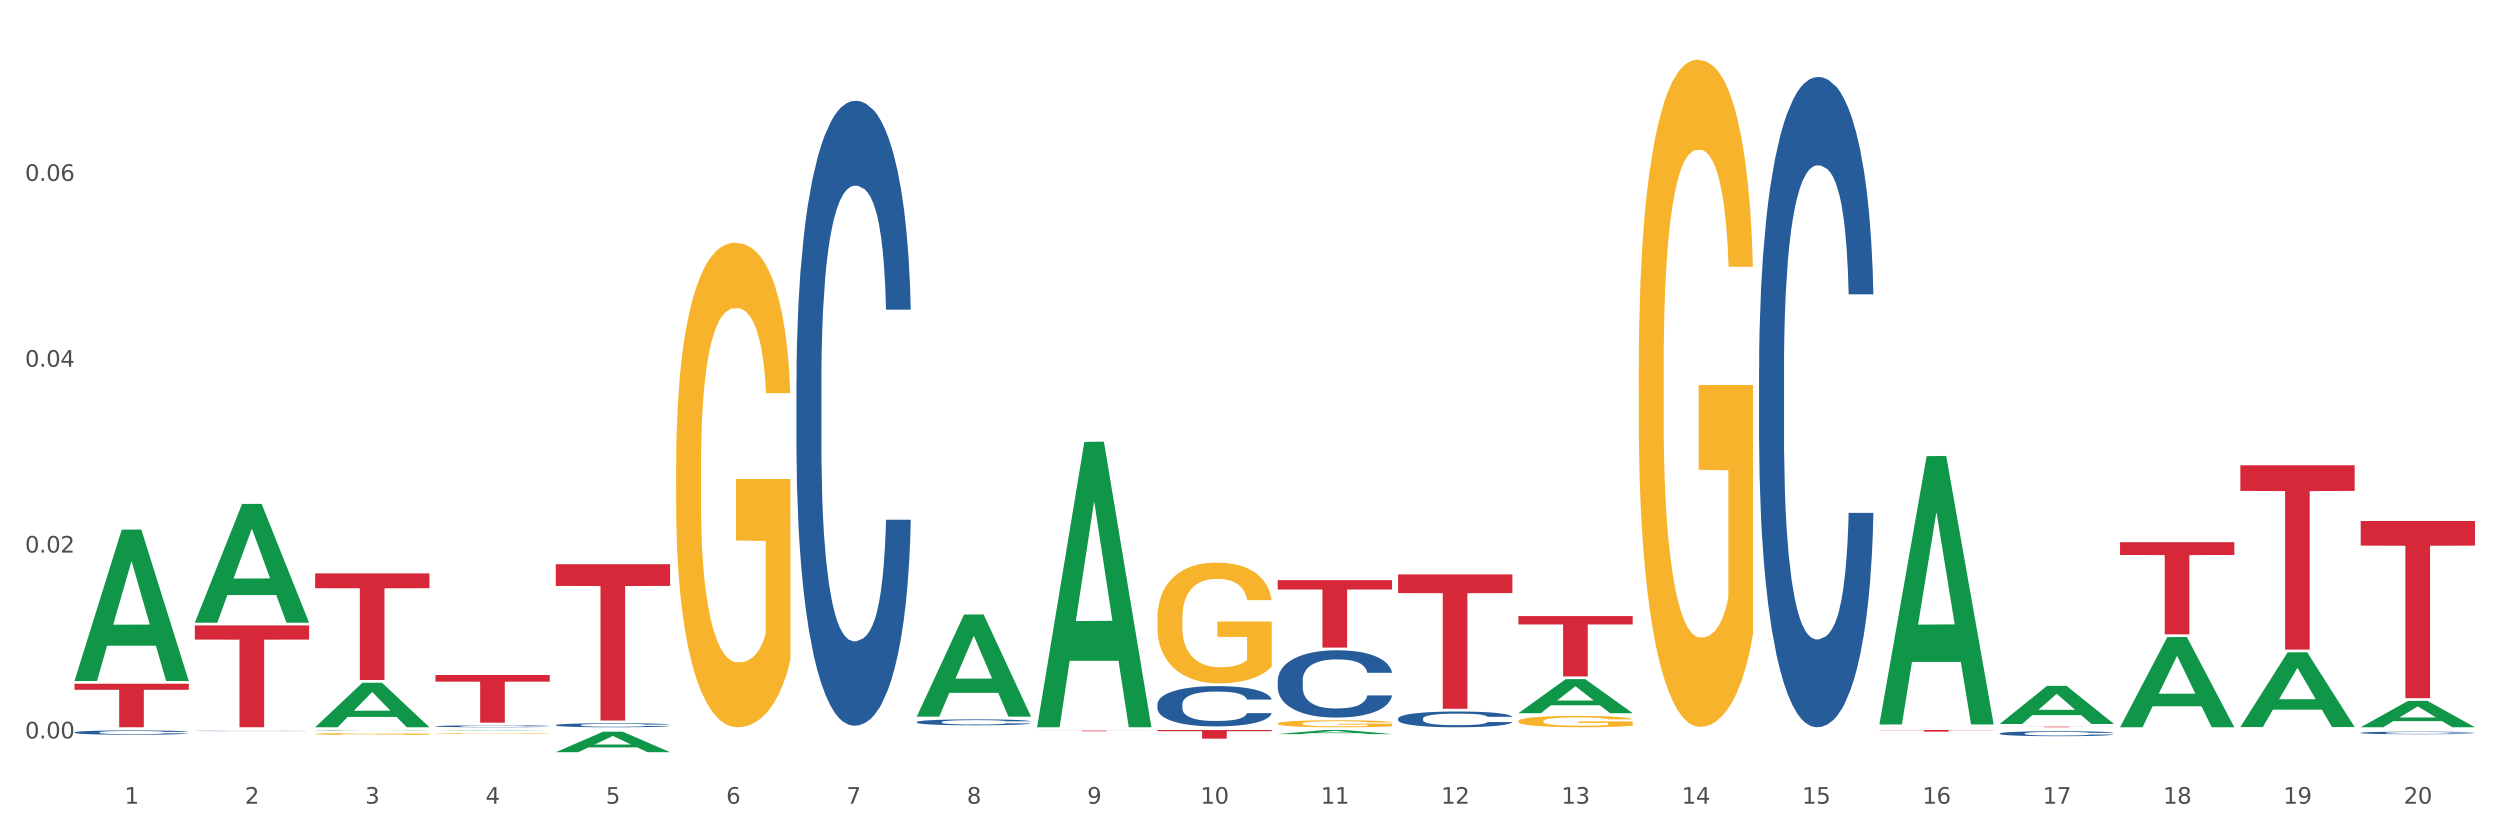 <?xml version="1.0" encoding="utf-8" standalone="no"?>
<!DOCTYPE svg PUBLIC "-//W3C//DTD SVG 1.1//EN"
  "http://www.w3.org/Graphics/SVG/1.1/DTD/svg11.dtd">
<svg xmlns:xlink="http://www.w3.org/1999/xlink" width="1080pt" height="360pt" viewBox="0 0 1080 360" xmlns="http://www.w3.org/2000/svg" version="1.1">
 <rect x="0" y="0" width="1080" height="360" fill="#333333" stroke="none"/>
 <defs>
  <style type="text/css">*{stroke-linejoin: round; stroke-linecap: butt}</style>
 </defs>
 <g id="figure_1">
  <g id="patch_1">
   <path d="M 0 360 
L 1080 360 
L 1080 0 
L 0 0 
z
" style="fill: #ffffff; stroke: #ffffff; stroke-linejoin: miter"/>
  </g>
  <g id="axes_1">
   <g id="matplotlib.axis_1">
    <g id="xtick_1">
     <g id="text_1">
      <!-- 1 -->
      <g style="fill: #4d4d4d" transform="translate(53.812 347.204) scale(0.096 -0.096)">
       <defs>
        <path id="DejaVuSans-31" d="M 794 531 
L 1825 531 
L 1825 4091 
L 703 3866 
L 703 4441 
L 1819 4666 
L 2450 4666 
L 2450 531 
L 3481 531 
L 3481 0 
L 794 0 
L 794 531 
z
" transform="scale(0.016)"/>
       </defs>
       <use xlink:href="#DejaVuSans-31"/>
      </g>
     </g>
    </g>
    <g id="xtick_2">
     <g id="text_2">
      <!-- 2 -->
      <g style="fill: #4d4d4d" transform="translate(105.793 347.204) scale(0.096 -0.096)">
       <defs>
        <path id="DejaVuSans-32" d="M 1228 531 
L 3431 531 
L 3431 0 
L 469 0 
L 469 531 
Q 828 903 1448 1529 
Q 2069 2156 2228 2338 
Q 2531 2678 2651 2914 
Q 2772 3150 2772 3378 
Q 2772 3750 2511 3984 
Q 2250 4219 1831 4219 
Q 1534 4219 1204 4116 
Q 875 4013 500 3803 
L 500 4441 
Q 881 4594 1212 4672 
Q 1544 4750 1819 4750 
Q 2544 4750 2975 4387 
Q 3406 4025 3406 3419 
Q 3406 3131 3298 2873 
Q 3191 2616 2906 2266 
Q 2828 2175 2409 1742 
Q 1991 1309 1228 531 
z
" transform="scale(0.016)"/>
       </defs>
       <use xlink:href="#DejaVuSans-32"/>
      </g>
     </g>
    </g>
    <g id="xtick_3">
     <g id="text_3">
      <!-- 3 -->
      <g style="fill: #4d4d4d" transform="translate(157.774 347.204) scale(0.096 -0.096)">
       <defs>
        <path id="DejaVuSans-33" d="M 2597 2516 
Q 3050 2419 3304 2112 
Q 3559 1806 3559 1356 
Q 3559 666 3084 287 
Q 2609 -91 1734 -91 
Q 1441 -91 1130 -33 
Q 819 25 488 141 
L 488 750 
Q 750 597 1062 519 
Q 1375 441 1716 441 
Q 2309 441 2620 675 
Q 2931 909 2931 1356 
Q 2931 1769 2642 2001 
Q 2353 2234 1838 2234 
L 1294 2234 
L 1294 2753 
L 1863 2753 
Q 2328 2753 2575 2939 
Q 2822 3125 2822 3475 
Q 2822 3834 2567 4026 
Q 2313 4219 1838 4219 
Q 1578 4219 1281 4162 
Q 984 4106 628 3988 
L 628 4550 
Q 988 4650 1302 4700 
Q 1616 4750 1894 4750 
Q 2613 4750 3031 4423 
Q 3450 4097 3450 3541 
Q 3450 3153 3228 2886 
Q 3006 2619 2597 2516 
z
" transform="scale(0.016)"/>
       </defs>
       <use xlink:href="#DejaVuSans-33"/>
      </g>
     </g>
    </g>
    <g id="xtick_4">
     <g id="text_4">
      <!-- 4 -->
      <g style="fill: #4d4d4d" transform="translate(209.756 347.204) scale(0.096 -0.096)">
       <defs>
        <path id="DejaVuSans-34" d="M 2419 4116 
L 825 1625 
L 2419 1625 
L 2419 4116 
z
M 2253 4666 
L 3047 4666 
L 3047 1625 
L 3713 1625 
L 3713 1100 
L 3047 1100 
L 3047 0 
L 2419 0 
L 2419 1100 
L 313 1100 
L 313 1709 
L 2253 4666 
z
" transform="scale(0.016)"/>
       </defs>
       <use xlink:href="#DejaVuSans-34"/>
      </g>
     </g>
    </g>
    <g id="xtick_5">
     <g id="text_5">
      <!-- 5 -->
      <g style="fill: #4d4d4d" transform="translate(261.737 347.204) scale(0.096 -0.096)">
       <defs>
        <path id="DejaVuSans-35" d="M 691 4666 
L 3169 4666 
L 3169 4134 
L 1269 4134 
L 1269 2991 
Q 1406 3038 1543 3061 
Q 1681 3084 1819 3084 
Q 2600 3084 3056 2656 
Q 3513 2228 3513 1497 
Q 3513 744 3044 326 
Q 2575 -91 1722 -91 
Q 1428 -91 1123 -41 
Q 819 9 494 109 
L 494 744 
Q 775 591 1075 516 
Q 1375 441 1709 441 
Q 2250 441 2565 725 
Q 2881 1009 2881 1497 
Q 2881 1984 2565 2268 
Q 2250 2553 1709 2553 
Q 1456 2553 1204 2497 
Q 953 2441 691 2322 
L 691 4666 
z
" transform="scale(0.016)"/>
       </defs>
       <use xlink:href="#DejaVuSans-35"/>
      </g>
     </g>
    </g>
    <g id="xtick_6">
     <g id="text_6">
      <!-- 6 -->
      <g style="fill: #4d4d4d" transform="translate(313.718 347.204) scale(0.096 -0.096)">
       <defs>
        <path id="DejaVuSans-36" d="M 2113 2584 
Q 1688 2584 1439 2293 
Q 1191 2003 1191 1497 
Q 1191 994 1439 701 
Q 1688 409 2113 409 
Q 2538 409 2786 701 
Q 3034 994 3034 1497 
Q 3034 2003 2786 2293 
Q 2538 2584 2113 2584 
z
M 3366 4563 
L 3366 3988 
Q 3128 4100 2886 4159 
Q 2644 4219 2406 4219 
Q 1781 4219 1451 3797 
Q 1122 3375 1075 2522 
Q 1259 2794 1537 2939 
Q 1816 3084 2150 3084 
Q 2853 3084 3261 2657 
Q 3669 2231 3669 1497 
Q 3669 778 3244 343 
Q 2819 -91 2113 -91 
Q 1303 -91 875 529 
Q 447 1150 447 2328 
Q 447 3434 972 4092 
Q 1497 4750 2381 4750 
Q 2619 4750 2861 4703 
Q 3103 4656 3366 4563 
z
" transform="scale(0.016)"/>
       </defs>
       <use xlink:href="#DejaVuSans-36"/>
      </g>
     </g>
    </g>
    <g id="xtick_7">
     <g id="text_7">
      <!-- 7 -->
      <g style="fill: #4d4d4d" transform="translate(365.699 347.204) scale(0.096 -0.096)">
       <defs>
        <path id="DejaVuSans-37" d="M 525 4666 
L 3525 4666 
L 3525 4397 
L 1831 0 
L 1172 0 
L 2766 4134 
L 525 4134 
L 525 4666 
z
" transform="scale(0.016)"/>
       </defs>
       <use xlink:href="#DejaVuSans-37"/>
      </g>
     </g>
    </g>
    <g id="xtick_8">
     <g id="text_8">
      <!-- 8 -->
      <g style="fill: #4d4d4d" transform="translate(417.68 347.204) scale(0.096 -0.096)">
       <defs>
        <path id="DejaVuSans-38" d="M 2034 2216 
Q 1584 2216 1326 1975 
Q 1069 1734 1069 1313 
Q 1069 891 1326 650 
Q 1584 409 2034 409 
Q 2484 409 2743 651 
Q 3003 894 3003 1313 
Q 3003 1734 2745 1975 
Q 2488 2216 2034 2216 
z
M 1403 2484 
Q 997 2584 770 2862 
Q 544 3141 544 3541 
Q 544 4100 942 4425 
Q 1341 4750 2034 4750 
Q 2731 4750 3128 4425 
Q 3525 4100 3525 3541 
Q 3525 3141 3298 2862 
Q 3072 2584 2669 2484 
Q 3125 2378 3379 2068 
Q 3634 1759 3634 1313 
Q 3634 634 3220 271 
Q 2806 -91 2034 -91 
Q 1263 -91 848 271 
Q 434 634 434 1313 
Q 434 1759 690 2068 
Q 947 2378 1403 2484 
z
M 1172 3481 
Q 1172 3119 1398 2916 
Q 1625 2713 2034 2713 
Q 2441 2713 2670 2916 
Q 2900 3119 2900 3481 
Q 2900 3844 2670 4047 
Q 2441 4250 2034 4250 
Q 1625 4250 1398 4047 
Q 1172 3844 1172 3481 
z
" transform="scale(0.016)"/>
       </defs>
       <use xlink:href="#DejaVuSans-38"/>
      </g>
     </g>
    </g>
    <g id="xtick_9">
     <g id="text_9">
      <!-- 9 -->
      <g style="fill: #4d4d4d" transform="translate(469.662 347.204) scale(0.096 -0.096)">
       <defs>
        <path id="DejaVuSans-39" d="M 703 97 
L 703 672 
Q 941 559 1184 500 
Q 1428 441 1663 441 
Q 2288 441 2617 861 
Q 2947 1281 2994 2138 
Q 2813 1869 2534 1725 
Q 2256 1581 1919 1581 
Q 1219 1581 811 2004 
Q 403 2428 403 3163 
Q 403 3881 828 4315 
Q 1253 4750 1959 4750 
Q 2769 4750 3195 4129 
Q 3622 3509 3622 2328 
Q 3622 1225 3098 567 
Q 2575 -91 1691 -91 
Q 1453 -91 1209 -44 
Q 966 3 703 97 
z
M 1959 2075 
Q 2384 2075 2632 2365 
Q 2881 2656 2881 3163 
Q 2881 3666 2632 3958 
Q 2384 4250 1959 4250 
Q 1534 4250 1286 3958 
Q 1038 3666 1038 3163 
Q 1038 2656 1286 2365 
Q 1534 2075 1959 2075 
z
" transform="scale(0.016)"/>
       </defs>
       <use xlink:href="#DejaVuSans-39"/>
      </g>
     </g>
    </g>
    <g id="xtick_10">
     <g id="text_10">
      <!-- 10 -->
      <g style="fill: #4d4d4d" transform="translate(518.589 347.204) scale(0.096 -0.096)">
       <defs>
        <path id="DejaVuSans-30" d="M 2034 4250 
Q 1547 4250 1301 3770 
Q 1056 3291 1056 2328 
Q 1056 1369 1301 889 
Q 1547 409 2034 409 
Q 2525 409 2770 889 
Q 3016 1369 3016 2328 
Q 3016 3291 2770 3770 
Q 2525 4250 2034 4250 
z
M 2034 4750 
Q 2819 4750 3233 4129 
Q 3647 3509 3647 2328 
Q 3647 1150 3233 529 
Q 2819 -91 2034 -91 
Q 1250 -91 836 529 
Q 422 1150 422 2328 
Q 422 3509 836 4129 
Q 1250 4750 2034 4750 
z
" transform="scale(0.016)"/>
       </defs>
       <use xlink:href="#DejaVuSans-31"/>
       <use xlink:href="#DejaVuSans-30" transform="translate(63.623 0)"/>
      </g>
     </g>
    </g>
    <g id="xtick_11">
     <g id="text_11">
      <!-- 11 -->
      <g style="fill: #4d4d4d" transform="translate(570.57 347.204) scale(0.096 -0.096)">
       <use xlink:href="#DejaVuSans-31"/>
       <use xlink:href="#DejaVuSans-31" transform="translate(63.623 0)"/>
      </g>
     </g>
    </g>
    <g id="xtick_12">
     <g id="text_12">
      <!-- 12 -->
      <g style="fill: #4d4d4d" transform="translate(622.551 347.204) scale(0.096 -0.096)">
       <use xlink:href="#DejaVuSans-31"/>
       <use xlink:href="#DejaVuSans-32" transform="translate(63.623 0)"/>
      </g>
     </g>
    </g>
    <g id="xtick_13">
     <g id="text_13">
      <!-- 13 -->
      <g style="fill: #4d4d4d" transform="translate(674.533 347.204) scale(0.096 -0.096)">
       <use xlink:href="#DejaVuSans-31"/>
       <use xlink:href="#DejaVuSans-33" transform="translate(63.623 0)"/>
      </g>
     </g>
    </g>
    <g id="xtick_14">
     <g id="text_14">
      <!-- 14 -->
      <g style="fill: #4d4d4d" transform="translate(726.514 347.204) scale(0.096 -0.096)">
       <use xlink:href="#DejaVuSans-31"/>
       <use xlink:href="#DejaVuSans-34" transform="translate(63.623 0)"/>
      </g>
     </g>
    </g>
    <g id="xtick_15">
     <g id="text_15">
      <!-- 15 -->
      <g style="fill: #4d4d4d" transform="translate(778.495 347.204) scale(0.096 -0.096)">
       <use xlink:href="#DejaVuSans-31"/>
       <use xlink:href="#DejaVuSans-35" transform="translate(63.623 0)"/>
      </g>
     </g>
    </g>
    <g id="xtick_16">
     <g id="text_16">
      <!-- 16 -->
      <g style="fill: #4d4d4d" transform="translate(830.476 347.204) scale(0.096 -0.096)">
       <use xlink:href="#DejaVuSans-31"/>
       <use xlink:href="#DejaVuSans-36" transform="translate(63.623 0)"/>
      </g>
     </g>
    </g>
    <g id="xtick_17">
     <g id="text_17">
      <!-- 17 -->
      <g style="fill: #4d4d4d" transform="translate(882.457 347.204) scale(0.096 -0.096)">
       <use xlink:href="#DejaVuSans-31"/>
       <use xlink:href="#DejaVuSans-37" transform="translate(63.623 0)"/>
      </g>
     </g>
    </g>
    <g id="xtick_18">
     <g id="text_18">
      <!-- 18 -->
      <g style="fill: #4d4d4d" transform="translate(934.439 347.204) scale(0.096 -0.096)">
       <use xlink:href="#DejaVuSans-31"/>
       <use xlink:href="#DejaVuSans-38" transform="translate(63.623 0)"/>
      </g>
     </g>
    </g>
    <g id="xtick_19">
     <g id="text_19">
      <!-- 19 -->
      <g style="fill: #4d4d4d" transform="translate(986.42 347.204) scale(0.096 -0.096)">
       <use xlink:href="#DejaVuSans-31"/>
       <use xlink:href="#DejaVuSans-39" transform="translate(63.623 0)"/>
      </g>
     </g>
    </g>
    <g id="xtick_20">
     <g id="text_20">
      <!-- 20 -->
      <g style="fill: #4d4d4d" transform="translate(1038.401 347.204) scale(0.096 -0.096)">
       <use xlink:href="#DejaVuSans-32"/>
       <use xlink:href="#DejaVuSans-30" transform="translate(63.623 0)"/>
      </g>
     </g>
    </g>
    <g id="xtick_21"/>
    <g id="xtick_22"/>
    <g id="xtick_23"/>
    <g id="xtick_24"/>
    <g id="xtick_25"/>
    <g id="xtick_26"/>
    <g id="xtick_27"/>
    <g id="xtick_28"/>
    <g id="xtick_29"/>
    <g id="xtick_30"/>
    <g id="xtick_31"/>
    <g id="xtick_32"/>
    <g id="xtick_33"/>
    <g id="xtick_34"/>
    <g id="xtick_35"/>
    <g id="xtick_36"/>
    <g id="xtick_37"/>
    <g id="xtick_38"/>
    <g id="xtick_39"/>
   </g>
   <g id="matplotlib.axis_2">
    <g id="ytick_1">
     <g id="text_21">
      <!-- 0.00 -->
      <g style="fill: #4d4d4d" transform="translate(10.8 318.995) scale(0.096 -0.096)">
       <defs>
        <path id="DejaVuSans-2e" d="M 684 794 
L 1344 794 
L 1344 0 
L 684 0 
L 684 794 
z
" transform="scale(0.016)"/>
       </defs>
       <use xlink:href="#DejaVuSans-30"/>
       <use xlink:href="#DejaVuSans-2e" transform="translate(63.623 0)"/>
       <use xlink:href="#DejaVuSans-30" transform="translate(95.41 0)"/>
       <use xlink:href="#DejaVuSans-30" transform="translate(159.033 0)"/>
      </g>
     </g>
    </g>
    <g id="ytick_2">
     <g id="text_22">
      <!-- 0.02 -->
      <g style="fill: #4d4d4d" transform="translate(10.8 238.713) scale(0.096 -0.096)">
       <use xlink:href="#DejaVuSans-30"/>
       <use xlink:href="#DejaVuSans-2e" transform="translate(63.623 0)"/>
       <use xlink:href="#DejaVuSans-30" transform="translate(95.41 0)"/>
       <use xlink:href="#DejaVuSans-32" transform="translate(159.033 0)"/>
      </g>
     </g>
    </g>
    <g id="ytick_3">
     <g id="text_23">
      <!-- 0.04 -->
      <g style="fill: #4d4d4d" transform="translate(10.8 158.431) scale(0.096 -0.096)">
       <use xlink:href="#DejaVuSans-30"/>
       <use xlink:href="#DejaVuSans-2e" transform="translate(63.623 0)"/>
       <use xlink:href="#DejaVuSans-30" transform="translate(95.41 0)"/>
       <use xlink:href="#DejaVuSans-34" transform="translate(159.033 0)"/>
      </g>
     </g>
    </g>
    <g id="ytick_4">
     <g id="text_24">
      <!-- 0.06 -->
      <g style="fill: #4d4d4d" transform="translate(10.8 78.149) scale(0.096 -0.096)">
       <use xlink:href="#DejaVuSans-30"/>
       <use xlink:href="#DejaVuSans-2e" transform="translate(63.623 0)"/>
       <use xlink:href="#DejaVuSans-30" transform="translate(95.41 0)"/>
       <use xlink:href="#DejaVuSans-36" transform="translate(159.033 0)"/>
      </g>
     </g>
    </g>
    <g id="ytick_5"/>
    <g id="ytick_6"/>
    <g id="ytick_7"/>
    <g id="ytick_8"/>
   </g>
   <g id="PolyCollection_1">
    <path d="M 32.175 294.09 
L 32.226 294.029 
L 52.59 228.803 
L 61.041 228.742 
L 81.557 294.213 
L 71.783 294.213 
L 67.353 278.967 
L 46.328 278.967 
L 46.175 279.213 
L 41.899 294.213 
L 32.175 294.213 
L 32.175 294.09 
L 48.975 269.869 
L 64.706 269.807 
L 56.917 242.697 
L 56.815 242.574 
L 56.713 242.758 
L 48.924 269.807 
L 48.975 269.869 
L 32.175 294.09 
z
" clip-path="url(#p8c690e5e48)" style="fill: #109648"/>
    <path d="M 292.081 201.579 
L 292.139 201.388 
L 292.139 194.505 
L 292.256 188.578 
L 292.839 174.239 
L 293.713 162.385 
L 294.355 156.076 
L 294.996 150.914 
L 295.754 145.752 
L 296.687 140.398 
L 298.378 132.559 
L 299.427 128.544 
L 300.71 124.338 
L 303.042 118.22 
L 304.733 114.779 
L 306.482 111.911 
L 309.339 108.47 
L 311.204 106.94 
L 313.186 105.793 
L 315.577 105.028 
L 317.384 104.837 
L 321.349 105.411 
L 324.73 107.131 
L 326.363 108.47 
L 328.462 110.764 
L 329.569 112.293 
L 331.377 115.352 
L 333.243 119.367 
L 334.525 122.809 
L 336.449 129.309 
L 337.907 135.81 
L 339.248 143.84 
L 339.947 149.384 
L 340.472 154.546 
L 340.938 160.473 
L 341.405 169.841 
L 330.91 169.841 
L 330.502 163.15 
L 329.861 156.84 
L 328.928 150.722 
L 328.112 146.899 
L 326.713 142.119 
L 325.43 139.06 
L 324.089 136.766 
L 322.457 134.854 
L 321.174 133.898 
L 319.367 133.133 
L 315.81 133.324 
L 313.42 134.854 
L 311.787 136.766 
L 310.738 138.486 
L 309.805 140.398 
L 308.756 143.075 
L 307.531 147.09 
L 306.657 150.722 
L 305.782 155.311 
L 305.082 159.9 
L 304.441 165.253 
L 303.916 170.988 
L 303.508 176.915 
L 303.158 184.181 
L 302.867 196.225 
L 302.867 222.418 
L 302.984 228.345 
L 303.275 236.184 
L 303.625 242.111 
L 304.208 249.185 
L 304.733 253.965 
L 305.724 260.847 
L 306.832 266.583 
L 307.706 270.216 
L 308.581 273.275 
L 310.096 277.481 
L 311.787 280.922 
L 313.245 283.025 
L 315.227 284.937 
L 316.568 285.702 
L 317.734 286.084 
L 320.591 286.084 
L 322.631 285.511 
L 324.905 284.172 
L 326.654 282.452 
L 328.112 280.349 
L 329.744 276.907 
L 330.794 273.657 
L 330.794 233.699 
L 317.967 233.507 
L 317.967 206.932 
L 341.463 206.932 
L 341.463 284.937 
L 340.472 288.952 
L 339.364 292.585 
L 338.198 295.835 
L 336.449 299.85 
L 334.35 303.674 
L 332.485 306.35 
L 330.502 308.645 
L 328.17 310.748 
L 325.138 312.66 
L 323.273 313.424 
L 320.941 313.998 
L 318.2 314.189 
L 315.81 313.807 
L 313.478 312.851 
L 311.029 311.13 
L 308.639 308.645 
L 306.832 306.159 
L 305.024 303.1 
L 303.1 299.085 
L 301.584 295.261 
L 300.418 291.82 
L 299.136 287.423 
L 297.736 281.687 
L 296.687 276.525 
L 295.754 271.172 
L 294.763 264.289 
L 294.063 258.362 
L 293.364 250.906 
L 292.956 245.361 
L 292.489 236.758 
L 292.139 224.713 
L 292.081 201.579 
z
" clip-path="url(#p8c690e5e48)" style="fill: #f7b32b"/>
    <path d="M 500.006 267.166 
L 500.064 267.119 
L 500.064 265.403 
L 500.181 263.925 
L 500.764 260.351 
L 501.638 257.396 
L 502.28 255.823 
L 502.921 254.536 
L 503.679 253.249 
L 504.612 251.915 
L 506.302 249.961 
L 507.352 248.96 
L 508.635 247.911 
L 510.967 246.386 
L 512.657 245.528 
L 514.407 244.814 
L 517.263 243.956 
L 519.129 243.574 
L 521.111 243.288 
L 523.502 243.098 
L 525.309 243.05 
L 529.274 243.193 
L 532.655 243.622 
L 534.288 243.956 
L 536.387 244.528 
L 537.494 244.909 
L 539.302 245.671 
L 541.167 246.672 
L 542.45 247.53 
L 544.374 249.151 
L 545.832 250.771 
L 547.172 252.773 
L 547.872 254.155 
L 548.397 255.442 
L 548.863 256.919 
L 549.33 259.255 
L 538.835 259.255 
L 538.427 257.586 
L 537.786 256.014 
L 536.853 254.489 
L 536.037 253.535 
L 534.637 252.344 
L 533.355 251.581 
L 532.014 251.009 
L 530.381 250.533 
L 529.099 250.294 
L 527.291 250.104 
L 523.735 250.152 
L 521.345 250.533 
L 519.712 251.009 
L 518.663 251.438 
L 517.73 251.915 
L 516.68 252.582 
L 515.456 253.583 
L 514.581 254.489 
L 513.707 255.632 
L 513.007 256.776 
L 512.366 258.111 
L 511.841 259.541 
L 511.433 261.018 
L 511.083 262.829 
L 510.792 265.832 
L 510.792 272.361 
L 510.908 273.839 
L 511.2 275.793 
L 511.55 277.27 
L 512.133 279.034 
L 512.657 280.225 
L 513.649 281.941 
L 514.756 283.371 
L 515.631 284.276 
L 516.505 285.039 
L 518.021 286.087 
L 519.712 286.945 
L 521.17 287.469 
L 523.152 287.946 
L 524.493 288.137 
L 525.659 288.232 
L 528.516 288.232 
L 530.556 288.089 
L 532.83 287.755 
L 534.579 287.326 
L 536.037 286.802 
L 537.669 285.944 
L 538.719 285.134 
L 538.719 275.173 
L 525.892 275.125 
L 525.892 268.501 
L 549.388 268.501 
L 549.388 287.946 
L 548.397 288.947 
L 547.289 289.852 
L 546.123 290.663 
L 544.374 291.663 
L 542.275 292.617 
L 540.409 293.284 
L 538.427 293.856 
L 536.095 294.38 
L 533.063 294.857 
L 531.198 295.047 
L 528.866 295.19 
L 526.125 295.238 
L 523.735 295.143 
L 521.403 294.904 
L 518.954 294.475 
L 516.564 293.856 
L 514.756 293.236 
L 512.949 292.474 
L 511.025 291.473 
L 509.509 290.52 
L 508.343 289.662 
L 507.06 288.566 
L 505.661 287.136 
L 504.612 285.849 
L 503.679 284.514 
L 502.688 282.799 
L 501.988 281.321 
L 501.288 279.462 
L 500.88 278.08 
L 500.414 275.936 
L 500.064 272.933 
L 500.006 267.166 
z
" clip-path="url(#p8c690e5e48)" style="fill: #f7b32b"/>
    <path d="M 551.987 312.552 
L 552.045 312.55 
L 552.045 312.45 
L 552.162 312.363 
L 552.745 312.155 
L 553.619 311.983 
L 554.261 311.891 
L 554.902 311.816 
L 555.66 311.741 
L 556.593 311.663 
L 558.284 311.549 
L 559.333 311.491 
L 560.616 311.43 
L 562.948 311.341 
L 564.639 311.291 
L 566.388 311.249 
L 569.245 311.199 
L 571.11 311.177 
L 573.093 311.16 
L 575.483 311.149 
L 577.29 311.146 
L 581.255 311.155 
L 584.636 311.18 
L 586.269 311.199 
L 588.368 311.233 
L 589.475 311.255 
L 591.283 311.299 
L 593.149 311.358 
L 594.431 311.408 
L 596.355 311.502 
L 597.813 311.597 
L 599.154 311.713 
L 599.853 311.794 
L 600.378 311.869 
L 600.844 311.955 
L 601.311 312.091 
L 590.816 312.091 
L 590.408 311.994 
L 589.767 311.902 
L 588.834 311.813 
L 588.018 311.758 
L 586.619 311.688 
L 585.336 311.644 
L 583.995 311.61 
L 582.363 311.583 
L 581.08 311.569 
L 579.273 311.558 
L 575.716 311.56 
L 573.326 311.583 
L 571.693 311.61 
L 570.644 311.635 
L 569.711 311.663 
L 568.662 311.702 
L 567.437 311.761 
L 566.563 311.813 
L 565.688 311.88 
L 564.988 311.947 
L 564.347 312.024 
L 563.822 312.108 
L 563.414 312.194 
L 563.064 312.3 
L 562.773 312.475 
L 562.773 312.855 
L 562.89 312.941 
L 563.181 313.055 
L 563.531 313.142 
L 564.114 313.244 
L 564.639 313.314 
L 565.63 313.414 
L 566.738 313.497 
L 567.612 313.55 
L 568.487 313.594 
L 570.002 313.656 
L 571.693 313.706 
L 573.151 313.736 
L 575.133 313.764 
L 576.474 313.775 
L 577.64 313.781 
L 580.497 313.781 
L 582.537 313.772 
L 584.811 313.753 
L 586.56 313.728 
L 588.018 313.697 
L 589.65 313.647 
L 590.7 313.6 
L 590.7 313.019 
L 577.873 313.016 
L 577.873 312.63 
L 601.369 312.63 
L 601.369 313.764 
L 600.378 313.822 
L 599.27 313.875 
L 598.104 313.922 
L 596.355 313.981 
L 594.256 314.036 
L 592.391 314.075 
L 590.408 314.109 
L 588.076 314.139 
L 585.044 314.167 
L 583.179 314.178 
L 580.847 314.186 
L 578.107 314.189 
L 575.716 314.184 
L 573.384 314.17 
L 570.935 314.145 
L 568.545 314.109 
L 566.738 314.072 
L 564.93 314.028 
L 563.006 313.97 
L 561.49 313.914 
L 560.324 313.864 
L 559.042 313.8 
L 557.642 313.717 
L 556.593 313.642 
L 555.66 313.564 
L 554.669 313.464 
L 553.969 313.378 
L 553.27 313.269 
L 552.862 313.189 
L 552.395 313.064 
L 552.045 312.889 
L 551.987 312.552 
z
" clip-path="url(#p8c690e5e48)" style="fill: #f7b32b"/>
    <path d="M 655.949 311.529 
L 656.008 311.524 
L 656.008 311.363 
L 656.124 311.224 
L 656.707 310.888 
L 657.582 310.61 
L 658.223 310.462 
L 658.865 310.342 
L 659.622 310.221 
L 660.555 310.095 
L 662.246 309.911 
L 663.296 309.817 
L 664.578 309.719 
L 666.91 309.575 
L 668.601 309.495 
L 670.35 309.428 
L 673.207 309.347 
L 675.073 309.311 
L 677.055 309.284 
L 679.445 309.266 
L 681.253 309.262 
L 685.217 309.275 
L 688.599 309.316 
L 690.231 309.347 
L 692.33 309.401 
L 693.438 309.436 
L 695.245 309.508 
L 697.111 309.602 
L 698.394 309.683 
L 700.318 309.835 
L 701.775 309.988 
L 703.116 310.176 
L 703.816 310.306 
L 704.34 310.427 
L 704.807 310.566 
L 705.273 310.785 
L 694.779 310.785 
L 694.371 310.628 
L 693.729 310.48 
L 692.797 310.337 
L 691.98 310.247 
L 690.581 310.135 
L 689.298 310.064 
L 687.957 310.01 
L 686.325 309.965 
L 685.042 309.943 
L 683.235 309.925 
L 679.679 309.929 
L 677.288 309.965 
L 675.656 310.01 
L 674.606 310.05 
L 673.673 310.095 
L 672.624 310.158 
L 671.4 310.252 
L 670.525 310.337 
L 669.651 310.445 
L 668.951 310.552 
L 668.31 310.678 
L 667.785 310.812 
L 667.377 310.951 
L 667.027 311.121 
L 666.735 311.403 
L 666.735 312.017 
L 666.852 312.156 
L 667.143 312.34 
L 667.493 312.479 
L 668.076 312.644 
L 668.601 312.756 
L 669.592 312.918 
L 670.7 313.052 
L 671.574 313.137 
L 672.449 313.209 
L 673.965 313.307 
L 675.656 313.388 
L 677.113 313.437 
L 679.095 313.482 
L 680.436 313.5 
L 681.602 313.509 
L 684.459 313.509 
L 686.5 313.496 
L 688.774 313.464 
L 690.523 313.424 
L 691.98 313.375 
L 693.613 313.294 
L 694.662 313.218 
L 694.662 312.281 
L 681.836 312.277 
L 681.836 311.654 
L 705.332 311.654 
L 705.332 313.482 
L 704.34 313.576 
L 703.233 313.661 
L 702.067 313.738 
L 700.318 313.832 
L 698.219 313.921 
L 696.353 313.984 
L 694.371 314.038 
L 692.039 314.087 
L 689.007 314.132 
L 687.141 314.15 
L 684.809 314.163 
L 682.069 314.168 
L 679.679 314.159 
L 677.346 314.136 
L 674.898 314.096 
L 672.507 314.038 
L 670.7 313.979 
L 668.893 313.908 
L 666.969 313.814 
L 665.453 313.724 
L 664.287 313.643 
L 663.004 313.54 
L 661.605 313.406 
L 660.555 313.285 
L 659.622 313.16 
L 658.631 312.998 
L 657.932 312.859 
L 657.232 312.685 
L 656.824 312.555 
L 656.358 312.353 
L 656.008 312.071 
L 655.949 311.529 
z
" clip-path="url(#p8c690e5e48)" style="fill: #f7b32b"/>
    <path d="M 707.931 158.963 
L 707.989 158.7 
L 707.989 149.223 
L 708.106 141.062 
L 708.689 121.319 
L 709.563 104.997 
L 710.204 96.31 
L 710.846 89.202 
L 711.604 82.095 
L 712.537 74.724 
L 714.227 63.931 
L 715.277 58.402 
L 716.559 52.611 
L 718.891 44.187 
L 720.582 39.448 
L 722.331 35.5 
L 725.188 30.761 
L 727.054 28.655 
L 729.036 27.076 
L 731.427 26.023 
L 733.234 25.759 
L 737.198 26.549 
L 740.58 28.918 
L 742.212 30.761 
L 744.311 33.92 
L 745.419 36.026 
L 747.226 40.238 
L 749.092 45.766 
L 750.375 50.505 
L 752.299 59.455 
L 753.756 68.406 
L 755.097 79.462 
L 755.797 87.096 
L 756.322 94.204 
L 756.788 102.365 
L 757.254 115.264 
L 746.76 115.264 
L 746.352 106.05 
L 745.711 97.363 
L 744.778 88.939 
L 743.962 83.674 
L 742.562 77.093 
L 741.28 72.881 
L 739.939 69.722 
L 738.306 67.09 
L 737.024 65.773 
L 735.216 64.72 
L 731.66 64.984 
L 729.269 67.09 
L 727.637 69.722 
L 726.587 72.091 
L 725.655 74.724 
L 724.605 78.409 
L 723.381 83.937 
L 722.506 88.939 
L 721.632 95.257 
L 720.932 101.575 
L 720.291 108.946 
L 719.766 116.844 
L 719.358 125.004 
L 719.008 135.008 
L 718.717 151.592 
L 718.717 187.658 
L 718.833 195.818 
L 719.125 206.611 
L 719.475 214.772 
L 720.058 224.512 
L 720.582 231.094 
L 721.573 240.571 
L 722.681 248.468 
L 723.556 253.47 
L 724.43 257.682 
L 725.946 263.473 
L 727.637 268.212 
L 729.094 271.107 
L 731.077 273.74 
L 732.418 274.793 
L 733.584 275.319 
L 736.441 275.319 
L 738.481 274.53 
L 740.755 272.687 
L 742.504 270.318 
L 743.962 267.422 
L 745.594 262.683 
L 746.643 258.208 
L 746.643 203.189 
L 733.817 202.926 
L 733.817 166.334 
L 757.313 166.334 
L 757.313 273.74 
L 756.322 279.268 
L 755.214 284.27 
L 754.048 288.745 
L 752.299 294.273 
L 750.2 299.538 
L 748.334 303.224 
L 746.352 306.383 
L 744.02 309.278 
L 740.988 311.911 
L 739.122 312.964 
L 736.79 313.754 
L 734.05 314.017 
L 731.66 313.49 
L 729.328 312.174 
L 726.879 309.805 
L 724.489 306.383 
L 722.681 302.96 
L 720.874 298.749 
L 718.95 293.22 
L 717.434 287.955 
L 716.268 283.217 
L 714.985 277.162 
L 713.586 269.265 
L 712.537 262.157 
L 711.604 254.786 
L 710.613 245.309 
L 709.913 237.148 
L 709.213 226.882 
L 708.805 219.247 
L 708.339 207.401 
L 707.989 190.816 
L 707.931 158.963 
z
" clip-path="url(#p8c690e5e48)" style="fill: #f7b32b"/>
    <path d="M 811.893 314.161 
L 811.951 314.161 
L 811.951 314.16 
L 812.068 314.158 
L 812.651 314.155 
L 813.526 314.152 
L 814.167 314.15 
L 814.808 314.149 
L 815.566 314.148 
L 816.499 314.146 
L 818.19 314.144 
L 819.239 314.143 
L 820.522 314.142 
L 822.854 314.141 
L 824.545 314.14 
L 826.294 314.139 
L 829.151 314.139 
L 831.016 314.138 
L 832.999 314.138 
L 835.389 314.138 
L 837.196 314.138 
L 841.161 314.138 
L 844.542 314.138 
L 846.175 314.139 
L 848.274 314.139 
L 849.381 314.139 
L 851.189 314.14 
L 853.055 314.141 
L 854.337 314.142 
L 856.261 314.144 
L 857.719 314.145 
L 859.06 314.147 
L 859.759 314.149 
L 860.284 314.15 
L 860.75 314.151 
L 861.217 314.154 
L 850.722 314.154 
L 850.314 314.152 
L 849.673 314.15 
L 848.74 314.149 
L 847.924 314.148 
L 846.525 314.147 
L 845.242 314.146 
L 843.901 314.145 
L 842.269 314.145 
L 840.986 314.145 
L 839.179 314.145 
L 835.622 314.145 
L 833.232 314.145 
L 831.599 314.145 
L 830.55 314.146 
L 829.617 314.146 
L 828.568 314.147 
L 827.343 314.148 
L 826.469 314.149 
L 825.594 314.15 
L 824.894 314.151 
L 824.253 314.152 
L 823.728 314.154 
L 823.32 314.155 
L 822.971 314.157 
L 822.679 314.16 
L 822.679 314.167 
L 822.796 314.168 
L 823.087 314.17 
L 823.437 314.171 
L 824.02 314.173 
L 824.545 314.174 
L 825.536 314.176 
L 826.644 314.177 
L 827.518 314.178 
L 828.393 314.179 
L 829.908 314.18 
L 831.599 314.181 
L 833.057 314.181 
L 835.039 314.182 
L 836.38 314.182 
L 837.546 314.182 
L 840.403 314.182 
L 842.444 314.182 
L 844.717 314.182 
L 846.466 314.181 
L 847.924 314.181 
L 849.556 314.18 
L 850.606 314.179 
L 850.606 314.169 
L 837.779 314.169 
L 837.779 314.163 
L 861.275 314.163 
L 861.275 314.182 
L 860.284 314.183 
L 859.176 314.184 
L 858.01 314.185 
L 856.261 314.186 
L 854.162 314.187 
L 852.297 314.187 
L 850.314 314.188 
L 847.982 314.188 
L 844.951 314.189 
L 843.085 314.189 
L 840.753 314.189 
L 838.013 314.189 
L 835.622 314.189 
L 833.29 314.189 
L 830.841 314.188 
L 828.451 314.188 
L 826.644 314.187 
L 824.836 314.186 
L 822.912 314.185 
L 821.396 314.184 
L 820.23 314.184 
L 818.948 314.183 
L 817.548 314.181 
L 816.499 314.18 
L 815.566 314.179 
L 814.575 314.177 
L 813.875 314.175 
L 813.176 314.174 
L 812.768 314.172 
L 812.301 314.17 
L 811.951 314.167 
L 811.893 314.161 
z
" clip-path="url(#p8c690e5e48)" style="fill: #f7b32b"/>
    <path d="M 188.119 313.732 
L 188.177 313.731 
L 188.177 313.71 
L 188.352 313.681 
L 188.994 313.628 
L 189.811 313.588 
L 191.212 313.541 
L 191.971 313.521 
L 192.963 313.499 
L 195.006 313.463 
L 197.341 313.433 
L 198.976 313.416 
L 200.201 313.406 
L 202.945 313.387 
L 204.521 313.379 
L 206.155 313.372 
L 207.556 313.367 
L 209.891 313.362 
L 211.759 313.36 
L 213.919 313.359 
L 215.728 313.36 
L 218.121 313.363 
L 221.624 313.372 
L 222.966 313.377 
L 224.776 313.386 
L 226.644 313.398 
L 228.161 313.41 
L 229.912 313.428 
L 231.722 313.451 
L 233.473 313.479 
L 234.699 313.506 
L 235.691 313.534 
L 236.567 313.568 
L 237.209 313.605 
L 237.501 313.636 
L 226.819 313.636 
L 226.527 313.608 
L 225.943 313.578 
L 225.36 313.557 
L 224.717 313.541 
L 223.725 313.522 
L 222.85 313.51 
L 221.39 313.495 
L 220.048 313.486 
L 218.939 313.481 
L 217.596 313.476 
L 214.736 313.472 
L 212.693 313.472 
L 211.409 313.473 
L 209.833 313.477 
L 208.49 313.482 
L 206.914 313.492 
L 205.688 313.501 
L 204.463 313.514 
L 203.762 313.523 
L 202.711 313.54 
L 202.011 313.554 
L 201.077 313.577 
L 200.552 313.594 
L 199.618 313.637 
L 199.209 313.669 
L 199.034 313.691 
L 198.917 313.715 
L 198.917 313.834 
L 199.268 313.887 
L 199.559 313.909 
L 200.026 313.935 
L 200.902 313.968 
L 202.186 314.001 
L 203.529 314.025 
L 204.638 314.039 
L 205.688 314.05 
L 206.739 314.058 
L 208.023 314.066 
L 209.074 314.07 
L 210.65 314.075 
L 212.518 314.077 
L 213.977 314.077 
L 216.954 314.073 
L 218.297 314.069 
L 219.581 314.064 
L 220.982 314.056 
L 222.091 314.047 
L 222.733 314.04 
L 223.783 314.025 
L 224.601 314.01 
L 225.301 313.993 
L 225.768 313.978 
L 226.293 313.955 
L 226.702 313.929 
L 226.819 313.915 
L 237.501 313.915 
L 237.267 313.943 
L 236.859 313.969 
L 236.041 314.005 
L 235.399 314.025 
L 234.407 314.05 
L 233.356 314.072 
L 231.897 314.095 
L 230.555 314.113 
L 229.154 314.128 
L 227.636 314.141 
L 224.893 314.16 
L 223.9 314.166 
L 221.799 314.175 
L 220.164 314.18 
L 217.771 314.185 
L 215.32 314.188 
L 212.751 314.189 
L 210.475 314.188 
L 207.965 314.183 
L 206.389 314.179 
L 204.638 314.172 
L 202.595 314.161 
L 200.668 314.148 
L 198.859 314.133 
L 197.166 314.116 
L 195.59 314.096 
L 193.547 314.063 
L 192.029 314.031 
L 190.92 314.002 
L 190.162 313.977 
L 189.403 313.945 
L 188.994 313.923 
L 188.352 313.87 
L 188.119 313.821 
L 188.119 313.732 
z
" clip-path="url(#p8c690e5e48)" style="fill: #255c99"/>
    <path d="M 136.137 315.424 
L 136.196 315.424 
L 136.196 315.42 
L 136.371 315.414 
L 137.013 315.403 
L 137.83 315.395 
L 139.231 315.385 
L 139.99 315.381 
L 140.982 315.376 
L 143.025 315.369 
L 145.36 315.363 
L 146.994 315.359 
L 148.22 315.357 
L 150.964 315.353 
L 152.54 315.352 
L 154.174 315.35 
L 155.575 315.349 
L 157.91 315.348 
L 159.778 315.348 
L 161.938 315.347 
L 163.747 315.348 
L 166.14 315.348 
L 169.643 315.35 
L 170.985 315.351 
L 172.795 315.353 
L 174.662 315.356 
L 176.18 315.358 
L 177.931 315.362 
L 179.741 315.366 
L 181.492 315.372 
L 182.718 315.378 
L 183.71 315.383 
L 184.586 315.39 
L 185.228 315.398 
L 185.52 315.404 
L 174.838 315.404 
L 174.546 315.399 
L 173.962 315.392 
L 173.378 315.388 
L 172.736 315.385 
L 171.744 315.381 
L 170.868 315.378 
L 169.409 315.376 
L 168.067 315.374 
L 166.957 315.373 
L 165.615 315.372 
L 162.755 315.371 
L 160.712 315.371 
L 159.428 315.371 
L 157.852 315.372 
L 156.509 315.373 
L 154.933 315.375 
L 153.707 315.377 
L 152.481 315.379 
L 151.781 315.381 
L 150.73 315.385 
L 150.03 315.387 
L 149.096 315.392 
L 148.57 315.396 
L 147.637 315.405 
L 147.228 315.411 
L 147.053 315.416 
L 146.936 315.421 
L 146.936 315.445 
L 147.286 315.456 
L 147.578 315.461 
L 148.045 315.466 
L 148.921 315.473 
L 150.205 315.479 
L 151.547 315.484 
L 152.656 315.487 
L 153.707 315.489 
L 154.758 315.491 
L 156.042 315.493 
L 157.093 315.494 
L 158.669 315.494 
L 160.537 315.495 
L 161.996 315.495 
L 164.973 315.494 
L 166.315 315.493 
L 167.6 315.492 
L 169 315.491 
L 170.11 315.489 
L 170.752 315.487 
L 171.802 315.484 
L 172.619 315.481 
L 173.32 315.478 
L 173.787 315.475 
L 174.312 315.47 
L 174.721 315.465 
L 174.838 315.462 
L 185.52 315.462 
L 185.286 315.467 
L 184.877 315.473 
L 184.06 315.48 
L 183.418 315.484 
L 182.426 315.49 
L 181.375 315.494 
L 179.916 315.499 
L 178.573 315.502 
L 177.172 315.505 
L 175.655 315.508 
L 172.911 315.512 
L 171.919 315.513 
L 169.818 315.515 
L 168.183 315.516 
L 165.79 315.517 
L 163.338 315.518 
L 160.77 315.518 
L 158.494 315.518 
L 155.984 315.517 
L 154.408 315.516 
L 152.656 315.514 
L 150.613 315.512 
L 148.687 315.51 
L 146.878 315.506 
L 145.185 315.503 
L 143.609 315.499 
L 141.566 315.492 
L 140.048 315.486 
L 138.939 315.48 
L 138.18 315.474 
L 137.422 315.468 
L 137.013 315.463 
L 136.371 315.452 
L 136.137 315.442 
L 136.137 315.424 
z
" clip-path="url(#p8c690e5e48)" style="fill: #255c99"/>
    <path d="M 1019.818 225.065 
L 1069.2 225.065 
L 1069.2 235.704 
L 1049.775 235.776 
L 1049.775 301.624 
L 1039.126 301.624 
L 1039.126 235.776 
L 1019.818 235.704 
L 1019.818 225.136 
L 1019.818 225.065 
z
" clip-path="url(#p8c690e5e48)" style="fill: #d62839"/>
    <path d="M 967.837 201.007 
L 1017.219 201.007 
L 1017.219 212.071 
L 997.794 212.146 
L 997.794 280.621 
L 987.145 280.621 
L 987.145 212.146 
L 967.837 212.071 
L 967.837 201.082 
L 967.837 201.007 
z
" clip-path="url(#p8c690e5e48)" style="fill: #d62839"/>
    <path d="M 915.855 234.216 
L 965.238 234.216 
L 965.238 239.748 
L 945.812 239.785 
L 945.812 274.022 
L 935.164 274.022 
L 935.164 239.785 
L 915.855 239.748 
L 915.855 234.253 
L 915.855 234.216 
z
" clip-path="url(#p8c690e5e48)" style="fill: #d62839"/>
    <path d="M 863.874 313.925 
L 913.256 313.925 
L 913.256 313.961 
L 893.831 313.962 
L 893.831 314.189 
L 883.182 314.189 
L 883.182 313.962 
L 863.874 313.961 
L 863.874 313.925 
L 863.874 313.925 
z
" clip-path="url(#p8c690e5e48)" style="fill: #d62839"/>
    <path d="M 811.893 315.347 
L 861.275 315.347 
L 861.275 315.447 
L 841.85 315.447 
L 841.85 316.062 
L 831.201 316.062 
L 831.201 315.447 
L 811.893 315.447 
L 811.893 315.348 
L 811.893 315.347 
z
" clip-path="url(#p8c690e5e48)" style="fill: #d62839"/>
    <path d="M 655.949 266.131 
L 705.332 266.131 
L 705.332 269.758 
L 685.906 269.782 
L 685.906 292.227 
L 675.258 292.227 
L 675.258 269.782 
L 655.949 269.758 
L 655.949 266.156 
L 655.949 266.131 
z
" clip-path="url(#p8c690e5e48)" style="fill: #d62839"/>
    <path d="M 603.968 248.133 
L 653.35 248.133 
L 653.35 256.204 
L 633.925 256.258 
L 633.925 306.213 
L 623.276 306.213 
L 623.276 256.258 
L 603.968 256.204 
L 603.968 248.187 
L 603.968 248.133 
z
" clip-path="url(#p8c690e5e48)" style="fill: #d62839"/>
    <path d="M 551.987 250.613 
L 601.369 250.613 
L 601.369 254.664 
L 581.944 254.691 
L 581.944 279.761 
L 571.295 279.761 
L 571.295 254.691 
L 551.987 254.664 
L 551.987 250.64 
L 551.987 250.613 
z
" clip-path="url(#p8c690e5e48)" style="fill: #d62839"/>
    <path d="M 500.006 315.347 
L 549.388 315.347 
L 549.388 315.869 
L 529.963 315.873 
L 529.963 319.103 
L 519.314 319.103 
L 519.314 315.873 
L 500.006 315.869 
L 500.006 315.351 
L 500.006 315.347 
z
" clip-path="url(#p8c690e5e48)" style="fill: #d62839"/>
    <path d="M 448.025 315.609 
L 497.407 315.609 
L 497.407 315.649 
L 477.982 315.65 
L 477.982 315.896 
L 467.333 315.896 
L 467.333 315.65 
L 448.025 315.649 
L 448.025 315.61 
L 448.025 315.609 
z
" clip-path="url(#p8c690e5e48)" style="fill: #d62839"/>
    <path d="M 240.1 243.724 
L 289.482 243.724 
L 289.482 253.112 
L 270.057 253.175 
L 270.057 311.277 
L 259.408 311.277 
L 259.408 253.175 
L 240.1 253.112 
L 240.1 243.788 
L 240.1 243.724 
z
" clip-path="url(#p8c690e5e48)" style="fill: #d62839"/>
    <path d="M 188.119 291.614 
L 237.501 291.614 
L 237.501 294.475 
L 218.076 294.495 
L 218.076 312.2 
L 207.427 312.2 
L 207.427 294.495 
L 188.119 294.475 
L 188.119 291.634 
L 188.119 291.614 
z
" clip-path="url(#p8c690e5e48)" style="fill: #d62839"/>
    <path d="M 136.137 247.703 
L 185.52 247.703 
L 185.52 254.105 
L 166.094 254.148 
L 166.094 293.771 
L 155.446 293.771 
L 155.446 254.148 
L 136.137 254.105 
L 136.137 247.747 
L 136.137 247.703 
z
" clip-path="url(#p8c690e5e48)" style="fill: #d62839"/>
    <path d="M 84.156 270.18 
L 133.538 270.18 
L 133.538 276.296 
L 114.113 276.338 
L 114.113 314.189 
L 103.464 314.189 
L 103.464 276.338 
L 84.156 276.296 
L 84.156 270.222 
L 84.156 270.18 
z
" clip-path="url(#p8c690e5e48)" style="fill: #d62839"/>
    <path d="M 32.175 295.371 
L 81.557 295.371 
L 81.557 297.986 
L 62.132 298.004 
L 62.132 314.189 
L 51.483 314.189 
L 51.483 298.004 
L 32.175 297.986 
L 32.175 295.389 
L 32.175 295.371 
z
" clip-path="url(#p8c690e5e48)" style="fill: #d62839"/>
    <path d="M 188.119 316.893 
L 188.177 316.892 
L 188.177 316.88 
L 188.294 316.87 
L 188.877 316.845 
L 189.751 316.825 
L 190.392 316.814 
L 191.034 316.805 
L 191.792 316.796 
L 192.725 316.787 
L 194.415 316.774 
L 195.465 316.767 
L 196.747 316.76 
L 199.079 316.749 
L 200.77 316.743 
L 202.519 316.738 
L 205.376 316.732 
L 207.242 316.73 
L 209.224 316.728 
L 211.614 316.726 
L 213.422 316.726 
L 217.386 316.727 
L 220.768 316.73 
L 222.4 316.732 
L 224.499 316.736 
L 225.607 316.739 
L 227.414 316.744 
L 229.28 316.751 
L 230.563 316.757 
L 232.487 316.768 
L 233.944 316.779 
L 235.285 316.793 
L 235.985 316.803 
L 236.51 316.812 
L 236.976 316.822 
L 237.442 316.838 
L 226.948 316.838 
L 226.54 316.826 
L 225.899 316.816 
L 224.966 316.805 
L 224.149 316.798 
L 222.75 316.79 
L 221.468 316.785 
L 220.127 316.781 
L 218.494 316.778 
L 217.212 316.776 
L 215.404 316.775 
L 211.848 316.775 
L 209.457 316.778 
L 207.825 316.781 
L 206.775 316.784 
L 205.843 316.787 
L 204.793 316.792 
L 203.569 316.799 
L 202.694 316.805 
L 201.82 316.813 
L 201.12 316.821 
L 200.479 316.83 
L 199.954 316.84 
L 199.546 316.85 
L 199.196 316.863 
L 198.905 316.883 
L 198.905 316.928 
L 199.021 316.939 
L 199.313 316.952 
L 199.662 316.962 
L 200.246 316.974 
L 200.77 316.983 
L 201.761 316.995 
L 202.869 317.004 
L 203.744 317.011 
L 204.618 317.016 
L 206.134 317.023 
L 207.825 317.029 
L 209.282 317.033 
L 211.265 317.036 
L 212.606 317.037 
L 213.772 317.038 
L 216.628 317.038 
L 218.669 317.037 
L 220.943 317.035 
L 222.692 317.032 
L 224.149 317.028 
L 225.782 317.022 
L 226.831 317.017 
L 226.831 316.948 
L 214.005 316.947 
L 214.005 316.902 
L 237.501 316.902 
L 237.501 317.036 
L 236.51 317.043 
L 235.402 317.049 
L 234.236 317.055 
L 232.487 317.062 
L 230.388 317.068 
L 228.522 317.073 
L 226.54 317.077 
L 224.208 317.08 
L 221.176 317.084 
L 219.31 317.085 
L 216.978 317.086 
L 214.238 317.086 
L 211.848 317.086 
L 209.516 317.084 
L 207.067 317.081 
L 204.676 317.077 
L 202.869 317.073 
L 201.062 317.067 
L 199.138 317.06 
L 197.622 317.054 
L 196.456 317.048 
L 195.173 317.04 
L 193.774 317.03 
L 192.725 317.022 
L 191.792 317.012 
L 190.801 317 
L 190.101 316.99 
L 189.401 316.977 
L 188.993 316.968 
L 188.527 316.953 
L 188.177 316.932 
L 188.119 316.893 
z
" clip-path="url(#p8c690e5e48)" style="fill: #f7b32b"/>
    <path d="M 240.1 313.223 
L 240.158 313.222 
L 240.158 313.177 
L 240.333 313.116 
L 240.975 313.004 
L 241.793 312.919 
L 243.193 312.819 
L 243.952 312.778 
L 244.945 312.731 
L 246.988 312.656 
L 249.322 312.592 
L 250.957 312.557 
L 252.183 312.534 
L 254.926 312.494 
L 256.502 312.477 
L 258.137 312.462 
L 259.537 312.453 
L 261.872 312.441 
L 263.74 312.437 
L 265.9 312.435 
L 267.709 312.437 
L 270.103 312.443 
L 273.605 312.462 
L 274.947 312.473 
L 276.757 312.493 
L 278.625 312.518 
L 280.143 312.544 
L 281.894 312.581 
L 283.703 312.629 
L 285.454 312.69 
L 286.68 312.746 
L 287.672 312.805 
L 288.548 312.877 
L 289.19 312.956 
L 289.482 313.021 
L 278.8 313.021 
L 278.508 312.962 
L 277.924 312.898 
L 277.341 312.855 
L 276.699 312.819 
L 275.706 312.779 
L 274.831 312.754 
L 273.371 312.723 
L 272.029 312.704 
L 270.92 312.693 
L 269.577 312.683 
L 266.717 312.674 
L 264.674 312.674 
L 263.39 312.677 
L 261.814 312.685 
L 260.471 312.696 
L 258.895 312.715 
L 257.67 312.736 
L 256.444 312.763 
L 255.743 312.783 
L 254.693 312.818 
L 253.992 312.847 
L 253.058 312.896 
L 252.533 312.932 
L 251.599 313.023 
L 251.19 313.09 
L 251.015 313.137 
L 250.899 313.188 
L 250.899 313.438 
L 251.249 313.55 
L 251.541 313.598 
L 252.008 313.652 
L 252.883 313.723 
L 254.167 313.792 
L 255.51 313.842 
L 256.619 313.872 
L 257.67 313.894 
L 258.72 313.912 
L 260.004 313.928 
L 261.055 313.938 
L 262.631 313.947 
L 264.499 313.952 
L 265.958 313.952 
L 268.935 313.944 
L 270.278 313.936 
L 271.562 313.925 
L 272.963 313.907 
L 274.072 313.888 
L 274.714 313.874 
L 275.765 313.843 
L 276.582 313.811 
L 277.282 313.774 
L 277.749 313.742 
L 278.275 313.694 
L 278.683 313.64 
L 278.8 313.611 
L 289.482 313.611 
L 289.248 313.668 
L 288.84 313.725 
L 288.023 313.8 
L 287.381 313.843 
L 286.388 313.896 
L 285.338 313.941 
L 283.878 313.99 
L 282.536 314.027 
L 281.135 314.059 
L 279.617 314.088 
L 276.874 314.128 
L 275.881 314.139 
L 273.78 314.159 
L 272.146 314.17 
L 269.752 314.181 
L 267.301 314.188 
L 264.733 314.189 
L 262.456 314.186 
L 259.946 314.176 
L 258.37 314.167 
L 256.619 314.152 
L 254.576 314.13 
L 252.65 314.103 
L 250.84 314.071 
L 249.147 314.034 
L 247.571 313.992 
L 245.528 313.923 
L 244.011 313.856 
L 242.902 313.793 
L 242.143 313.741 
L 241.384 313.673 
L 240.975 313.627 
L 240.333 313.515 
L 240.1 313.411 
L 240.1 313.223 
z
" clip-path="url(#p8c690e5e48)" style="fill: #255c99"/>
    <path d="M 344.062 164.841 
L 344.121 164.595 
L 344.121 157.691 
L 344.296 148.321 
L 344.938 131.061 
L 345.755 117.993 
L 347.156 102.706 
L 347.915 96.295 
L 348.907 89.144 
L 350.95 77.555 
L 353.285 67.692 
L 354.919 62.268 
L 356.145 58.816 
L 358.889 52.652 
L 360.465 49.939 
L 362.099 47.72 
L 363.5 46.241 
L 365.835 44.515 
L 367.703 43.775 
L 369.862 43.529 
L 371.672 43.775 
L 374.065 44.761 
L 377.567 47.72 
L 378.91 49.446 
L 380.719 52.405 
L 382.587 56.35 
L 384.105 60.295 
L 385.856 65.966 
L 387.666 73.364 
L 389.417 82.733 
L 390.643 91.363 
L 391.635 100.486 
L 392.51 111.582 
L 393.153 123.664 
L 393.444 133.774 
L 382.762 133.774 
L 382.471 124.65 
L 381.887 114.788 
L 381.303 108.13 
L 380.661 102.706 
L 379.669 96.541 
L 378.793 92.596 
L 377.334 87.911 
L 375.991 84.952 
L 374.882 83.226 
L 373.54 81.747 
L 370.68 80.268 
L 368.637 80.268 
L 367.352 80.761 
L 365.776 81.994 
L 364.434 83.72 
L 362.858 86.678 
L 361.632 89.884 
L 360.406 94.076 
L 359.706 97.034 
L 358.655 102.459 
L 357.955 106.897 
L 357.021 114.541 
L 356.495 119.966 
L 355.561 134.02 
L 355.153 144.376 
L 354.978 151.527 
L 354.861 159.417 
L 354.861 197.882 
L 355.211 215.142 
L 355.503 222.539 
L 355.97 230.922 
L 356.846 241.772 
L 358.13 252.374 
L 359.472 260.018 
L 360.581 264.703 
L 361.632 268.155 
L 362.683 270.867 
L 363.967 273.333 
L 365.018 274.812 
L 366.594 276.292 
L 368.461 277.031 
L 369.921 277.031 
L 372.898 275.798 
L 374.24 274.566 
L 375.524 272.84 
L 376.925 270.127 
L 378.034 267.168 
L 378.676 264.949 
L 379.727 260.264 
L 380.544 255.333 
L 381.245 249.662 
L 381.712 244.73 
L 382.237 237.333 
L 382.646 228.95 
L 382.762 224.512 
L 393.444 224.512 
L 393.211 233.388 
L 392.802 242.018 
L 391.985 253.607 
L 391.343 260.264 
L 390.351 268.401 
L 389.3 275.305 
L 387.841 282.949 
L 386.498 288.62 
L 385.097 293.551 
L 383.58 297.99 
L 380.836 304.154 
L 379.844 305.88 
L 377.742 308.839 
L 376.108 310.565 
L 373.715 312.291 
L 371.263 313.277 
L 368.695 313.524 
L 366.418 313.031 
L 363.908 311.551 
L 362.332 310.072 
L 360.581 307.853 
L 358.538 304.401 
L 356.612 300.209 
L 354.803 295.277 
L 353.11 289.606 
L 351.534 283.195 
L 349.491 272.593 
L 347.973 262.237 
L 346.864 252.621 
L 346.105 244.484 
L 345.346 234.128 
L 344.938 226.977 
L 344.296 209.717 
L 344.062 193.69 
L 344.062 164.841 
z
" clip-path="url(#p8c690e5e48)" style="fill: #255c99"/>
    <path d="M 396.043 311.915 
L 396.102 311.912 
L 396.102 311.847 
L 396.277 311.757 
L 396.919 311.593 
L 397.736 311.469 
L 399.137 311.323 
L 399.896 311.262 
L 400.888 311.194 
L 402.931 311.084 
L 405.266 310.99 
L 406.9 310.938 
L 408.126 310.905 
L 410.87 310.846 
L 412.446 310.821 
L 414.08 310.799 
L 415.481 310.785 
L 417.816 310.769 
L 419.684 310.762 
L 421.844 310.759 
L 423.653 310.762 
L 426.046 310.771 
L 429.549 310.799 
L 430.891 310.816 
L 432.701 310.844 
L 434.568 310.882 
L 436.086 310.919 
L 437.837 310.973 
L 439.647 311.044 
L 441.398 311.133 
L 442.624 311.215 
L 443.616 311.302 
L 444.492 311.408 
L 445.134 311.523 
L 445.426 311.619 
L 434.744 311.619 
L 434.452 311.532 
L 433.868 311.438 
L 433.284 311.375 
L 432.642 311.323 
L 431.65 311.264 
L 430.774 311.227 
L 429.315 311.182 
L 427.973 311.154 
L 426.863 311.138 
L 425.521 311.123 
L 422.661 311.109 
L 420.618 311.109 
L 419.334 311.114 
L 417.758 311.126 
L 416.415 311.142 
L 414.839 311.17 
L 413.613 311.201 
L 412.387 311.241 
L 411.687 311.269 
L 410.636 311.321 
L 409.936 311.363 
L 409.002 311.436 
L 408.477 311.487 
L 407.543 311.621 
L 407.134 311.72 
L 406.959 311.788 
L 406.842 311.863 
L 406.842 312.229 
L 407.192 312.394 
L 407.484 312.464 
L 407.951 312.544 
L 408.827 312.647 
L 410.111 312.748 
L 411.453 312.821 
L 412.563 312.866 
L 413.613 312.899 
L 414.664 312.924 
L 415.948 312.948 
L 416.999 312.962 
L 418.575 312.976 
L 420.443 312.983 
L 421.902 312.983 
L 424.879 312.971 
L 426.221 312.96 
L 427.506 312.943 
L 428.906 312.917 
L 430.016 312.889 
L 430.658 312.868 
L 431.708 312.823 
L 432.526 312.776 
L 433.226 312.722 
L 433.693 312.676 
L 434.218 312.605 
L 434.627 312.525 
L 434.744 312.483 
L 445.426 312.483 
L 445.192 312.568 
L 444.783 312.65 
L 443.966 312.76 
L 443.324 312.823 
L 442.332 312.901 
L 441.281 312.967 
L 439.822 313.039 
L 438.479 313.093 
L 437.078 313.14 
L 435.561 313.183 
L 432.817 313.241 
L 431.825 313.258 
L 429.724 313.286 
L 428.089 313.302 
L 425.696 313.319 
L 423.244 313.328 
L 420.676 313.331 
L 418.4 313.326 
L 415.89 313.312 
L 414.314 313.298 
L 412.563 313.277 
L 410.52 313.244 
L 408.593 313.204 
L 406.784 313.157 
L 405.091 313.103 
L 403.515 313.042 
L 401.472 312.941 
L 399.954 312.842 
L 398.845 312.751 
L 398.086 312.673 
L 397.328 312.575 
L 396.919 312.506 
L 396.277 312.342 
L 396.043 312.189 
L 396.043 311.915 
z
" clip-path="url(#p8c690e5e48)" style="fill: #255c99"/>
    <path d="M 84.156 268.926 
L 84.207 268.877 
L 104.571 217.709 
L 113.022 217.661 
L 133.538 269.022 
L 123.764 269.022 
L 119.335 257.062 
L 98.309 257.062 
L 98.156 257.255 
L 93.88 269.022 
L 84.156 269.022 
L 84.156 268.926 
L 100.956 249.924 
L 116.687 249.876 
L 108.898 228.608 
L 108.796 228.512 
L 108.695 228.656 
L 100.905 249.876 
L 100.956 249.924 
L 84.156 268.926 
z
" clip-path="url(#p8c690e5e48)" style="fill: #109648"/>
    <path d="M 136.137 314.153 
L 136.188 314.135 
L 156.552 294.947 
L 165.003 294.929 
L 185.52 314.189 
L 175.745 314.189 
L 171.316 309.704 
L 150.29 309.704 
L 150.137 309.776 
L 145.861 314.189 
L 136.137 314.189 
L 136.137 314.153 
L 152.938 307.028 
L 168.669 307.009 
L 160.879 299.034 
L 160.778 298.998 
L 160.676 299.052 
L 152.887 307.009 
L 152.938 307.028 
L 136.137 314.153 
z
" clip-path="url(#p8c690e5e48)" style="fill: #109648"/>
    <path d="M 188.119 315.567 
L 188.17 315.567 
L 208.533 315.348 
L 216.984 315.347 
L 237.501 315.568 
L 227.726 315.568 
L 223.297 315.516 
L 202.271 315.516 
L 202.119 315.517 
L 197.842 315.568 
L 188.119 315.568 
L 188.119 315.567 
L 204.919 315.486 
L 220.65 315.486 
L 212.861 315.394 
L 212.759 315.394 
L 212.657 315.395 
L 204.868 315.486 
L 204.919 315.486 
L 188.119 315.567 
z
" clip-path="url(#p8c690e5e48)" style="fill: #109648"/>
    <path d="M 240.1 324.933 
L 240.151 324.925 
L 260.514 316.09 
L 268.965 316.082 
L 289.482 324.95 
L 279.707 324.95 
L 275.278 322.885 
L 254.253 322.885 
L 254.1 322.918 
L 249.824 324.95 
L 240.1 324.95 
L 240.1 324.933 
L 256.9 321.652 
L 272.631 321.644 
L 264.842 317.972 
L 264.74 317.956 
L 264.638 317.98 
L 256.849 321.644 
L 256.9 321.652 
L 240.1 324.933 
z
" clip-path="url(#p8c690e5e48)" style="fill: #109648"/>
    <path d="M 396.043 309.518 
L 396.094 309.477 
L 416.458 265.473 
L 424.909 265.431 
L 445.426 309.601 
L 435.651 309.601 
L 431.222 299.316 
L 410.196 299.316 
L 410.044 299.481 
L 405.767 309.601 
L 396.043 309.601 
L 396.043 309.518 
L 412.844 293.177 
L 428.575 293.136 
L 420.785 274.846 
L 420.684 274.763 
L 420.582 274.887 
L 412.793 293.136 
L 412.844 293.177 
L 396.043 309.518 
z
" clip-path="url(#p8c690e5e48)" style="fill: #109648"/>
    <path d="M 448.025 313.957 
L 448.076 313.841 
L 468.439 190.896 
L 476.89 190.78 
L 497.407 314.189 
L 487.632 314.189 
L 483.203 285.452 
L 462.177 285.452 
L 462.025 285.915 
L 457.748 314.189 
L 448.025 314.189 
L 448.025 313.957 
L 464.825 268.302 
L 480.556 268.186 
L 472.767 217.084 
L 472.665 216.853 
L 472.563 217.2 
L 464.774 268.186 
L 464.825 268.302 
L 448.025 313.957 
z
" clip-path="url(#p8c690e5e48)" style="fill: #109648"/>
    <path d="M 551.987 317.13 
L 552.038 317.128 
L 572.402 315.349 
L 580.853 315.347 
L 601.369 317.133 
L 591.595 317.133 
L 587.165 316.717 
L 566.14 316.717 
L 565.987 316.724 
L 561.711 317.133 
L 551.987 317.133 
L 551.987 317.13 
L 568.787 316.469 
L 584.518 316.468 
L 576.729 315.728 
L 576.627 315.725 
L 576.525 315.73 
L 568.736 316.468 
L 568.787 316.469 
L 551.987 317.13 
z
" clip-path="url(#p8c690e5e48)" style="fill: #109648"/>
    <path d="M 655.949 308.076 
L 656 308.062 
L 676.364 293.399 
L 684.815 293.385 
L 705.332 308.103 
L 695.557 308.103 
L 691.128 304.676 
L 670.102 304.676 
L 669.95 304.731 
L 665.673 308.103 
L 655.949 308.103 
L 655.949 308.076 
L 672.75 302.631 
L 688.481 302.617 
L 680.691 296.522 
L 680.59 296.495 
L 680.488 296.536 
L 672.699 302.617 
L 672.75 302.631 
L 655.949 308.076 
z
" clip-path="url(#p8c690e5e48)" style="fill: #109648"/>
    <path d="M 811.893 312.761 
L 811.944 312.652 
L 832.308 197.068 
L 840.759 196.959 
L 861.275 312.979 
L 851.501 312.979 
L 847.071 285.962 
L 826.046 285.962 
L 825.893 286.398 
L 821.617 312.979 
L 811.893 312.979 
L 811.893 312.761 
L 828.693 269.839 
L 844.424 269.73 
L 836.635 221.688 
L 836.533 221.47 
L 836.431 221.797 
L 828.642 269.73 
L 828.693 269.839 
L 811.893 312.761 
z
" clip-path="url(#p8c690e5e48)" style="fill: #109648"/>
    <path d="M 863.874 312.735 
L 863.925 312.72 
L 884.289 296.301 
L 892.74 296.285 
L 913.256 312.766 
L 903.482 312.766 
L 899.053 308.928 
L 878.027 308.928 
L 877.874 308.99 
L 873.598 312.766 
L 863.874 312.766 
L 863.874 312.735 
L 880.674 306.638 
L 896.405 306.623 
L 888.616 299.798 
L 888.514 299.767 
L 888.413 299.813 
L 880.623 306.623 
L 880.674 306.638 
L 863.874 312.735 
z
" clip-path="url(#p8c690e5e48)" style="fill: #109648"/>
    <path d="M 915.855 314.116 
L 915.906 314.079 
L 936.27 275.217 
L 944.721 275.181 
L 965.238 314.189 
L 955.463 314.189 
L 951.034 305.106 
L 930.008 305.106 
L 929.856 305.252 
L 925.579 314.189 
L 915.855 314.189 
L 915.855 314.116 
L 932.656 299.685 
L 948.387 299.648 
L 940.597 283.495 
L 940.496 283.422 
L 940.394 283.532 
L 932.605 299.648 
L 932.656 299.685 
L 915.855 314.116 
z
" clip-path="url(#p8c690e5e48)" style="fill: #109648"/>
    <path d="M 32.175 316.376 
L 32.233 316.375 
L 32.233 316.326 
L 32.408 316.261 
L 33.051 316.14 
L 33.868 316.049 
L 35.269 315.942 
L 36.028 315.897 
L 37.02 315.847 
L 39.063 315.766 
L 41.398 315.697 
L 43.032 315.659 
L 44.258 315.635 
L 47.001 315.592 
L 48.577 315.573 
L 50.212 315.557 
L 51.613 315.547 
L 53.948 315.535 
L 55.815 315.53 
L 57.975 315.528 
L 59.785 315.53 
L 62.178 315.537 
L 65.68 315.557 
L 67.023 315.569 
L 68.832 315.59 
L 70.7 315.618 
L 72.218 315.645 
L 73.969 315.685 
L 75.778 315.737 
L 77.53 315.802 
L 78.755 315.863 
L 79.748 315.926 
L 80.623 316.004 
L 81.265 316.088 
L 81.557 316.159 
L 70.875 316.159 
L 70.583 316.095 
L 70 316.026 
L 69.416 315.98 
L 68.774 315.942 
L 67.782 315.899 
L 66.906 315.871 
L 65.447 315.838 
L 64.104 315.818 
L 62.995 315.806 
L 61.653 315.795 
L 58.792 315.785 
L 56.749 315.785 
L 55.465 315.788 
L 53.889 315.797 
L 52.547 315.809 
L 50.971 315.83 
L 49.745 315.852 
L 48.519 315.882 
L 47.819 315.902 
L 46.768 315.94 
L 46.067 315.971 
L 45.133 316.025 
L 44.608 316.063 
L 43.674 316.161 
L 43.266 316.233 
L 43.09 316.283 
L 42.974 316.338 
L 42.974 316.607 
L 43.324 316.728 
L 43.616 316.78 
L 44.083 316.838 
L 44.958 316.914 
L 46.242 316.988 
L 47.585 317.042 
L 48.694 317.075 
L 49.745 317.099 
L 50.795 317.118 
L 52.08 317.135 
L 53.13 317.145 
L 54.706 317.156 
L 56.574 317.161 
L 58.033 317.161 
L 61.01 317.152 
L 62.353 317.144 
L 63.637 317.132 
L 65.038 317.113 
L 66.147 317.092 
L 66.789 317.076 
L 67.84 317.044 
L 68.657 317.009 
L 69.358 316.969 
L 69.825 316.935 
L 70.35 316.883 
L 70.758 316.825 
L 70.875 316.794 
L 81.557 316.794 
L 81.324 316.856 
L 80.915 316.916 
L 80.098 316.997 
L 79.456 317.044 
L 78.463 317.101 
L 77.413 317.149 
L 75.953 317.202 
L 74.611 317.242 
L 73.21 317.276 
L 71.692 317.307 
L 68.949 317.351 
L 67.957 317.363 
L 65.855 317.383 
L 64.221 317.395 
L 61.828 317.407 
L 59.376 317.414 
L 56.808 317.416 
L 54.531 317.413 
L 52.021 317.402 
L 50.445 317.392 
L 48.694 317.376 
L 46.651 317.352 
L 44.725 317.323 
L 42.915 317.288 
L 41.223 317.249 
L 39.647 317.204 
L 37.604 317.13 
L 36.086 317.057 
L 34.977 316.99 
L 34.218 316.933 
L 33.459 316.861 
L 33.051 316.811 
L 32.408 316.69 
L 32.175 316.578 
L 32.175 316.376 
z
" clip-path="url(#p8c690e5e48)" style="fill: #255c99"/>
    <path d="M 967.837 314.034 
L 967.888 314.003 
L 988.251 281.81 
L 996.702 281.779 
L 1017.219 314.094 
L 1007.444 314.094 
L 1003.015 306.569 
L 981.989 306.569 
L 981.837 306.691 
L 977.56 314.094 
L 967.837 314.094 
L 967.837 314.034 
L 984.637 302.079 
L 1000.368 302.048 
L 992.579 288.667 
L 992.477 288.606 
L 992.375 288.697 
L 984.586 302.048 
L 984.637 302.079 
L 967.837 314.034 
z
" clip-path="url(#p8c690e5e48)" style="fill: #109648"/>
    <path d="M 136.137 317.064 
L 136.196 317.063 
L 136.196 317.036 
L 136.312 317.012 
L 136.895 316.954 
L 137.77 316.907 
L 138.411 316.882 
L 139.053 316.861 
L 139.81 316.84 
L 140.743 316.819 
L 142.434 316.787 
L 143.484 316.771 
L 144.766 316.754 
L 147.098 316.73 
L 148.789 316.716 
L 150.538 316.705 
L 153.395 316.691 
L 155.261 316.685 
L 157.243 316.68 
L 159.633 316.677 
L 161.441 316.676 
L 165.405 316.679 
L 168.787 316.686 
L 170.419 316.691 
L 172.518 316.7 
L 173.626 316.706 
L 175.433 316.718 
L 177.299 316.735 
L 178.582 316.748 
L 180.506 316.774 
L 181.963 316.8 
L 183.304 316.833 
L 184.004 316.855 
L 184.528 316.875 
L 184.995 316.899 
L 185.461 316.937 
L 174.967 316.937 
L 174.559 316.91 
L 173.917 316.885 
L 172.985 316.86 
L 172.168 316.845 
L 170.769 316.826 
L 169.486 316.813 
L 168.145 316.804 
L 166.513 316.797 
L 165.23 316.793 
L 163.423 316.79 
L 159.866 316.79 
L 157.476 316.797 
L 155.844 316.804 
L 154.794 316.811 
L 153.861 316.819 
L 152.812 316.83 
L 151.588 316.846 
L 150.713 316.86 
L 149.838 316.879 
L 149.139 316.897 
L 148.498 316.918 
L 147.973 316.941 
L 147.565 316.965 
L 147.215 316.994 
L 146.923 317.042 
L 146.923 317.147 
L 147.04 317.171 
L 147.331 317.202 
L 147.681 317.226 
L 148.264 317.255 
L 148.789 317.274 
L 149.78 317.301 
L 150.888 317.324 
L 151.762 317.339 
L 152.637 317.351 
L 154.153 317.368 
L 155.844 317.382 
L 157.301 317.39 
L 159.283 317.398 
L 160.624 317.401 
L 161.79 317.402 
L 164.647 317.402 
L 166.688 317.4 
L 168.962 317.395 
L 170.711 317.388 
L 172.168 317.379 
L 173.801 317.366 
L 174.85 317.353 
L 174.85 317.193 
L 162.024 317.192 
L 162.024 317.085 
L 185.52 317.085 
L 185.52 317.398 
L 184.528 317.414 
L 183.421 317.428 
L 182.255 317.441 
L 180.506 317.457 
L 178.407 317.473 
L 176.541 317.484 
L 174.559 317.493 
L 172.227 317.501 
L 169.195 317.509 
L 167.329 317.512 
L 164.997 317.514 
L 162.257 317.515 
L 159.866 317.513 
L 157.534 317.51 
L 155.086 317.503 
L 152.695 317.493 
L 150.888 317.483 
L 149.081 317.471 
L 147.157 317.454 
L 145.641 317.439 
L 144.475 317.425 
L 143.192 317.408 
L 141.793 317.385 
L 140.743 317.364 
L 139.81 317.343 
L 138.819 317.315 
L 138.12 317.291 
L 137.42 317.261 
L 137.012 317.239 
L 136.546 317.205 
L 136.196 317.157 
L 136.137 317.064 
z
" clip-path="url(#p8c690e5e48)" style="fill: #f7b32b"/>
    <path d="M 1019.818 316.58 
L 1019.876 316.579 
L 1019.876 316.551 
L 1020.051 316.512 
L 1020.693 316.441 
L 1021.511 316.387 
L 1022.912 316.324 
L 1023.67 316.298 
L 1024.663 316.268 
L 1026.706 316.22 
L 1029.041 316.18 
L 1030.675 316.157 
L 1031.901 316.143 
L 1034.644 316.118 
L 1036.22 316.106 
L 1037.855 316.097 
L 1039.256 316.091 
L 1041.59 316.084 
L 1043.458 316.081 
L 1045.618 316.08 
L 1047.427 316.081 
L 1049.821 316.085 
L 1053.323 316.097 
L 1054.666 316.104 
L 1056.475 316.117 
L 1058.343 316.133 
L 1059.861 316.149 
L 1061.612 316.173 
L 1063.421 316.203 
L 1065.172 316.242 
L 1066.398 316.277 
L 1067.39 316.315 
L 1068.266 316.361 
L 1068.908 316.41 
L 1069.2 316.452 
L 1058.518 316.452 
L 1058.226 316.415 
L 1057.642 316.374 
L 1057.059 316.346 
L 1056.417 316.324 
L 1055.424 316.299 
L 1054.549 316.282 
L 1053.09 316.263 
L 1051.747 316.251 
L 1050.638 316.244 
L 1049.295 316.238 
L 1046.435 316.231 
L 1044.392 316.231 
L 1043.108 316.234 
L 1041.532 316.239 
L 1040.189 316.246 
L 1038.613 316.258 
L 1037.388 316.271 
L 1036.162 316.288 
L 1035.461 316.301 
L 1034.411 316.323 
L 1033.71 316.341 
L 1032.776 316.373 
L 1032.251 316.395 
L 1031.317 316.453 
L 1030.908 316.496 
L 1030.733 316.525 
L 1030.617 316.558 
L 1030.617 316.716 
L 1030.967 316.788 
L 1031.259 316.818 
L 1031.726 316.853 
L 1032.601 316.897 
L 1033.885 316.941 
L 1035.228 316.973 
L 1036.337 316.992 
L 1037.388 317.006 
L 1038.438 317.017 
L 1039.722 317.028 
L 1040.773 317.034 
L 1042.349 317.04 
L 1044.217 317.043 
L 1045.676 317.043 
L 1048.653 317.038 
L 1049.996 317.033 
L 1051.28 317.026 
L 1052.681 317.014 
L 1053.79 317.002 
L 1054.432 316.993 
L 1055.483 316.974 
L 1056.3 316.953 
L 1057 316.93 
L 1057.467 316.91 
L 1057.993 316.879 
L 1058.401 316.845 
L 1058.518 316.826 
L 1069.2 316.826 
L 1068.967 316.863 
L 1068.558 316.898 
L 1067.741 316.946 
L 1067.099 316.974 
L 1066.106 317.007 
L 1065.056 317.036 
L 1063.596 317.067 
L 1062.254 317.091 
L 1060.853 317.111 
L 1059.335 317.129 
L 1056.592 317.155 
L 1055.599 317.162 
L 1053.498 317.174 
L 1051.864 317.181 
L 1049.47 317.188 
L 1047.019 317.192 
L 1044.451 317.193 
L 1042.174 317.191 
L 1039.664 317.185 
L 1038.088 317.179 
L 1036.337 317.17 
L 1034.294 317.156 
L 1032.368 317.138 
L 1030.558 317.118 
L 1028.865 317.095 
L 1027.289 317.068 
L 1025.246 317.025 
L 1023.729 316.982 
L 1022.62 316.942 
L 1021.861 316.909 
L 1021.102 316.866 
L 1020.693 316.836 
L 1020.051 316.765 
L 1019.818 316.699 
L 1019.818 316.58 
z
" clip-path="url(#p8c690e5e48)" style="fill: #255c99"/>
    <path d="M 863.874 316.852 
L 863.933 316.85 
L 863.933 316.795 
L 864.108 316.72 
L 864.75 316.583 
L 865.567 316.478 
L 866.968 316.357 
L 867.727 316.306 
L 868.719 316.249 
L 870.762 316.156 
L 873.097 316.078 
L 874.731 316.035 
L 875.957 316.007 
L 878.701 315.958 
L 880.277 315.936 
L 881.911 315.919 
L 883.312 315.907 
L 885.647 315.893 
L 887.515 315.887 
L 889.674 315.885 
L 891.484 315.887 
L 893.877 315.895 
L 897.379 315.919 
L 898.722 315.932 
L 900.531 315.956 
L 902.399 315.987 
L 903.917 316.019 
L 905.668 316.064 
L 907.478 316.123 
L 909.229 316.198 
L 910.455 316.266 
L 911.447 316.339 
L 912.322 316.427 
L 912.965 316.524 
L 913.256 316.604 
L 902.574 316.604 
L 902.283 316.531 
L 901.699 316.453 
L 901.115 316.4 
L 900.473 316.357 
L 899.481 316.308 
L 898.605 316.276 
L 897.146 316.239 
L 895.803 316.215 
L 894.694 316.202 
L 893.352 316.19 
L 890.492 316.178 
L 888.449 316.178 
L 887.164 316.182 
L 885.588 316.192 
L 884.246 316.205 
L 882.67 316.229 
L 881.444 316.255 
L 880.218 316.288 
L 879.518 316.312 
L 878.467 316.355 
L 877.767 316.39 
L 876.833 316.451 
L 876.307 316.494 
L 875.373 316.606 
L 874.965 316.689 
L 874.79 316.746 
L 874.673 316.808 
L 874.673 317.115 
L 875.023 317.252 
L 875.315 317.311 
L 875.782 317.378 
L 876.658 317.464 
L 877.942 317.549 
L 879.284 317.61 
L 880.393 317.647 
L 881.444 317.675 
L 882.495 317.696 
L 883.779 317.716 
L 884.83 317.728 
L 886.406 317.739 
L 888.273 317.745 
L 889.733 317.745 
L 892.71 317.735 
L 894.052 317.726 
L 895.336 317.712 
L 896.737 317.69 
L 897.846 317.667 
L 898.488 317.649 
L 899.539 317.612 
L 900.356 317.572 
L 901.057 317.527 
L 901.524 317.488 
L 902.049 317.429 
L 902.458 317.362 
L 902.574 317.327 
L 913.256 317.327 
L 913.023 317.398 
L 912.614 317.466 
L 911.797 317.559 
L 911.155 317.612 
L 910.163 317.676 
L 909.112 317.731 
L 907.653 317.792 
L 906.31 317.838 
L 904.909 317.877 
L 903.392 317.912 
L 900.648 317.961 
L 899.656 317.975 
L 897.555 317.999 
L 895.92 318.012 
L 893.527 318.026 
L 891.075 318.034 
L 888.507 318.036 
L 886.23 318.032 
L 883.72 318.02 
L 882.144 318.008 
L 880.393 317.991 
L 878.35 317.963 
L 876.424 317.93 
L 874.615 317.891 
L 872.922 317.845 
L 871.346 317.794 
L 869.303 317.71 
L 867.785 317.627 
L 866.676 317.551 
L 865.917 317.486 
L 865.158 317.403 
L 864.75 317.347 
L 864.108 317.209 
L 863.874 317.081 
L 863.874 316.852 
z
" clip-path="url(#p8c690e5e48)" style="fill: #255c99"/>
    <path d="M 759.912 159.478 
L 759.97 159.222 
L 759.97 152.038 
L 760.145 142.288 
L 760.787 124.328 
L 761.605 110.73 
L 763.006 94.823 
L 763.764 88.152 
L 764.757 80.712 
L 766.8 68.653 
L 769.135 58.39 
L 770.769 52.746 
L 771.995 49.154 
L 774.738 42.74 
L 776.314 39.917 
L 777.949 37.608 
L 779.349 36.069 
L 781.684 34.273 
L 783.552 33.503 
L 785.712 33.246 
L 787.521 33.503 
L 789.915 34.529 
L 793.417 37.608 
L 794.76 39.404 
L 796.569 42.483 
L 798.437 46.588 
L 799.955 50.693 
L 801.706 56.594 
L 803.515 64.291 
L 805.266 74.041 
L 806.492 83.021 
L 807.484 92.514 
L 808.36 104.059 
L 809.002 116.631 
L 809.294 127.151 
L 798.612 127.151 
L 798.32 117.658 
L 797.736 107.395 
L 797.153 100.467 
L 796.511 94.823 
L 795.518 88.409 
L 794.643 84.304 
L 793.183 79.429 
L 791.841 76.35 
L 790.732 74.554 
L 789.389 73.015 
L 786.529 71.475 
L 784.486 71.475 
L 783.202 71.988 
L 781.626 73.271 
L 780.283 75.067 
L 778.707 78.146 
L 777.482 81.481 
L 776.256 85.843 
L 775.555 88.922 
L 774.505 94.566 
L 773.804 99.185 
L 772.87 107.138 
L 772.345 112.783 
L 771.411 127.407 
L 771.002 138.183 
L 770.827 145.624 
L 770.711 153.834 
L 770.711 193.858 
L 771.061 211.818 
L 771.353 219.515 
L 771.82 228.239 
L 772.695 239.528 
L 773.979 250.56 
L 775.322 258.514 
L 776.431 263.389 
L 777.482 266.98 
L 778.532 269.803 
L 779.816 272.368 
L 780.867 273.908 
L 782.443 275.447 
L 784.311 276.217 
L 785.77 276.217 
L 788.747 274.934 
L 790.09 273.651 
L 791.374 271.855 
L 792.775 269.033 
L 793.884 265.954 
L 794.526 263.645 
L 795.577 258.77 
L 796.394 253.639 
L 797.094 247.738 
L 797.561 242.606 
L 798.087 234.909 
L 798.495 226.186 
L 798.612 221.568 
L 809.294 221.568 
L 809.061 230.804 
L 808.652 239.784 
L 807.835 251.843 
L 807.193 258.77 
L 806.2 267.237 
L 805.15 274.421 
L 803.69 282.375 
L 802.348 288.276 
L 800.947 293.407 
L 799.429 298.025 
L 796.686 304.44 
L 795.693 306.235 
L 793.592 309.314 
L 791.958 311.11 
L 789.564 312.906 
L 787.113 313.933 
L 784.545 314.189 
L 782.268 313.676 
L 779.758 312.137 
L 778.182 310.597 
L 776.431 308.288 
L 774.388 304.696 
L 772.462 300.334 
L 770.652 295.203 
L 768.959 289.302 
L 767.383 282.631 
L 765.34 271.599 
L 763.823 260.823 
L 762.714 250.817 
L 761.955 242.35 
L 761.196 231.574 
L 760.787 224.134 
L 760.145 206.174 
L 759.912 189.497 
L 759.912 159.478 
z
" clip-path="url(#p8c690e5e48)" style="fill: #255c99"/>
    <path d="M 603.968 310.435 
L 604.027 310.428 
L 604.027 310.254 
L 604.202 310.017 
L 604.844 309.582 
L 605.661 309.252 
L 607.062 308.866 
L 607.821 308.704 
L 608.813 308.523 
L 610.856 308.231 
L 613.191 307.981 
L 614.825 307.844 
L 616.051 307.757 
L 618.795 307.602 
L 620.371 307.533 
L 622.005 307.477 
L 623.406 307.44 
L 625.741 307.396 
L 627.609 307.378 
L 629.768 307.371 
L 631.578 307.378 
L 633.971 307.402 
L 637.473 307.477 
L 638.816 307.521 
L 640.625 307.595 
L 642.493 307.695 
L 644.011 307.795 
L 645.762 307.938 
L 647.572 308.125 
L 649.323 308.361 
L 650.549 308.579 
L 651.541 308.81 
L 652.416 309.09 
L 653.059 309.395 
L 653.35 309.65 
L 642.668 309.65 
L 642.377 309.42 
L 641.793 309.171 
L 641.209 309.003 
L 640.567 308.866 
L 639.575 308.71 
L 638.699 308.61 
L 637.24 308.492 
L 635.897 308.417 
L 634.788 308.374 
L 633.446 308.336 
L 630.586 308.299 
L 628.543 308.299 
L 627.258 308.311 
L 625.682 308.343 
L 624.34 308.386 
L 622.764 308.461 
L 621.538 308.542 
L 620.312 308.648 
L 619.612 308.722 
L 618.561 308.859 
L 617.861 308.971 
L 616.927 309.164 
L 616.401 309.301 
L 615.467 309.656 
L 615.059 309.918 
L 614.884 310.098 
L 614.767 310.298 
L 614.767 311.269 
L 615.117 311.705 
L 615.409 311.892 
L 615.876 312.103 
L 616.752 312.377 
L 618.036 312.645 
L 619.378 312.838 
L 620.487 312.956 
L 621.538 313.043 
L 622.589 313.112 
L 623.873 313.174 
L 624.924 313.212 
L 626.5 313.249 
L 628.367 313.268 
L 629.827 313.268 
L 632.804 313.236 
L 634.146 313.205 
L 635.43 313.162 
L 636.831 313.093 
L 637.94 313.019 
L 638.582 312.963 
L 639.633 312.844 
L 640.45 312.72 
L 641.151 312.576 
L 641.618 312.452 
L 642.143 312.265 
L 642.552 312.053 
L 642.668 311.941 
L 653.35 311.941 
L 653.117 312.166 
L 652.708 312.383 
L 651.891 312.676 
L 651.249 312.844 
L 650.257 313.05 
L 649.206 313.224 
L 647.747 313.417 
L 646.404 313.56 
L 645.003 313.685 
L 643.486 313.797 
L 640.742 313.953 
L 639.75 313.996 
L 637.648 314.071 
L 636.014 314.114 
L 633.621 314.158 
L 631.169 314.183 
L 628.601 314.189 
L 626.324 314.177 
L 623.814 314.139 
L 622.238 314.102 
L 620.487 314.046 
L 618.444 313.959 
L 616.518 313.853 
L 614.709 313.728 
L 613.016 313.585 
L 611.44 313.423 
L 609.397 313.156 
L 607.879 312.894 
L 606.77 312.651 
L 606.011 312.446 
L 605.252 312.184 
L 604.844 312.004 
L 604.202 311.568 
L 603.968 311.163 
L 603.968 310.435 
z
" clip-path="url(#p8c690e5e48)" style="fill: #255c99"/>
    <path d="M 551.987 293.981 
L 552.045 293.954 
L 552.045 293.211 
L 552.221 292.202 
L 552.863 290.344 
L 553.68 288.937 
L 555.081 287.291 
L 555.84 286.601 
L 556.832 285.831 
L 558.875 284.583 
L 561.21 283.521 
L 562.844 282.937 
L 564.07 282.566 
L 566.813 281.902 
L 568.389 281.61 
L 570.024 281.371 
L 571.425 281.212 
L 573.76 281.026 
L 575.627 280.946 
L 577.787 280.92 
L 579.597 280.946 
L 581.99 281.052 
L 585.492 281.371 
L 586.835 281.557 
L 588.644 281.875 
L 590.512 282.3 
L 592.03 282.725 
L 593.781 283.335 
L 595.59 284.132 
L 597.342 285.141 
L 598.567 286.07 
L 599.56 287.052 
L 600.435 288.246 
L 601.077 289.547 
L 601.369 290.636 
L 590.687 290.636 
L 590.395 289.653 
L 589.812 288.592 
L 589.228 287.875 
L 588.586 287.291 
L 587.594 286.627 
L 586.718 286.202 
L 585.259 285.698 
L 583.916 285.379 
L 582.807 285.194 
L 581.465 285.034 
L 578.604 284.875 
L 576.561 284.875 
L 575.277 284.928 
L 573.701 285.061 
L 572.359 285.247 
L 570.783 285.565 
L 569.557 285.91 
L 568.331 286.362 
L 567.631 286.68 
L 566.58 287.264 
L 565.879 287.742 
L 564.945 288.565 
L 564.42 289.149 
L 563.486 290.662 
L 563.078 291.777 
L 562.902 292.547 
L 562.786 293.397 
L 562.786 297.538 
L 563.136 299.396 
L 563.428 300.192 
L 563.895 301.095 
L 564.77 302.263 
L 566.055 303.405 
L 567.397 304.227 
L 568.506 304.732 
L 569.557 305.104 
L 570.607 305.396 
L 571.892 305.661 
L 572.942 305.82 
L 574.518 305.98 
L 576.386 306.059 
L 577.846 306.059 
L 580.822 305.926 
L 582.165 305.794 
L 583.449 305.608 
L 584.85 305.316 
L 585.959 304.997 
L 586.601 304.758 
L 587.652 304.254 
L 588.469 303.723 
L 589.17 303.113 
L 589.637 302.582 
L 590.162 301.785 
L 590.57 300.883 
L 590.687 300.405 
L 601.369 300.405 
L 601.136 301.36 
L 600.727 302.29 
L 599.91 303.537 
L 599.268 304.254 
L 598.275 305.13 
L 597.225 305.873 
L 595.766 306.696 
L 594.423 307.307 
L 593.022 307.838 
L 591.504 308.316 
L 588.761 308.979 
L 587.769 309.165 
L 585.667 309.484 
L 584.033 309.67 
L 581.64 309.855 
L 579.188 309.962 
L 576.62 309.988 
L 574.343 309.935 
L 571.833 309.776 
L 570.257 309.616 
L 568.506 309.377 
L 566.463 309.006 
L 564.537 308.555 
L 562.727 308.024 
L 561.035 307.413 
L 559.459 306.723 
L 557.416 305.581 
L 555.898 304.466 
L 554.789 303.431 
L 554.03 302.555 
L 553.271 301.44 
L 552.863 300.67 
L 552.221 298.812 
L 551.987 297.086 
L 551.987 293.981 
z
" clip-path="url(#p8c690e5e48)" style="fill: #255c99"/>
    <path d="M 500.006 304.221 
L 500.064 304.205 
L 500.064 303.76 
L 500.239 303.155 
L 500.881 302.042 
L 501.699 301.199 
L 503.1 300.213 
L 503.858 299.8 
L 504.851 299.338 
L 506.894 298.591 
L 509.228 297.955 
L 510.863 297.605 
L 512.089 297.382 
L 514.832 296.985 
L 516.408 296.81 
L 518.043 296.667 
L 519.443 296.571 
L 521.778 296.46 
L 523.646 296.412 
L 525.806 296.396 
L 527.615 296.412 
L 530.009 296.476 
L 533.511 296.667 
L 534.854 296.778 
L 536.663 296.969 
L 538.531 297.223 
L 540.049 297.478 
L 541.8 297.844 
L 543.609 298.321 
L 545.36 298.925 
L 546.586 299.482 
L 547.578 300.07 
L 548.454 300.786 
L 549.096 301.565 
L 549.388 302.217 
L 538.706 302.217 
L 538.414 301.629 
L 537.83 300.992 
L 537.247 300.563 
L 536.605 300.213 
L 535.612 299.816 
L 534.737 299.561 
L 533.277 299.259 
L 531.935 299.068 
L 530.826 298.957 
L 529.483 298.861 
L 526.623 298.766 
L 524.58 298.766 
L 523.296 298.798 
L 521.72 298.877 
L 520.377 298.989 
L 518.801 299.179 
L 517.576 299.386 
L 516.35 299.657 
L 515.649 299.847 
L 514.599 300.197 
L 513.898 300.484 
L 512.964 300.977 
L 512.439 301.326 
L 511.505 302.233 
L 511.096 302.901 
L 510.921 303.362 
L 510.805 303.871 
L 510.805 306.352 
L 511.155 307.465 
L 511.447 307.942 
L 511.914 308.483 
L 512.789 309.183 
L 514.073 309.866 
L 515.416 310.359 
L 516.525 310.662 
L 517.576 310.884 
L 518.626 311.059 
L 519.91 311.218 
L 520.961 311.314 
L 522.537 311.409 
L 524.405 311.457 
L 525.864 311.457 
L 528.841 311.377 
L 530.184 311.298 
L 531.468 311.186 
L 532.869 311.012 
L 533.978 310.821 
L 534.62 310.678 
L 535.671 310.375 
L 536.488 310.057 
L 537.188 309.692 
L 537.655 309.373 
L 538.181 308.896 
L 538.589 308.356 
L 538.706 308.069 
L 549.388 308.069 
L 549.154 308.642 
L 548.746 309.199 
L 547.929 309.946 
L 547.287 310.375 
L 546.294 310.9 
L 545.244 311.345 
L 543.784 311.839 
L 542.442 312.204 
L 541.041 312.522 
L 539.523 312.809 
L 536.78 313.206 
L 535.787 313.318 
L 533.686 313.508 
L 532.052 313.62 
L 529.658 313.731 
L 527.207 313.795 
L 524.639 313.811 
L 522.362 313.779 
L 519.852 313.683 
L 518.276 313.588 
L 516.525 313.445 
L 514.482 313.222 
L 512.556 312.952 
L 510.746 312.634 
L 509.053 312.268 
L 507.477 311.854 
L 505.434 311.171 
L 503.917 310.503 
L 502.808 309.882 
L 502.049 309.358 
L 501.29 308.69 
L 500.881 308.228 
L 500.239 307.115 
L 500.006 306.081 
L 500.006 304.221 
z
" clip-path="url(#p8c690e5e48)" style="fill: #255c99"/>
    <path d="M 1019.818 314.168 
L 1019.869 314.157 
L 1040.233 302.793 
L 1048.684 302.782 
L 1069.2 314.189 
L 1059.425 314.189 
L 1054.996 311.533 
L 1033.971 311.533 
L 1033.818 311.576 
L 1029.542 314.189 
L 1019.818 314.189 
L 1019.818 314.168 
L 1036.618 309.948 
L 1052.349 309.937 
L 1044.56 305.214 
L 1044.458 305.192 
L 1044.356 305.224 
L 1036.567 309.937 
L 1036.618 309.948 
L 1019.818 314.168 
z
" clip-path="url(#p8c690e5e48)" style="fill: #109648"/>
    <path d="M 84.156 315.757 
L 84.215 315.757 
L 84.215 315.752 
L 84.39 315.747 
L 85.032 315.736 
L 85.849 315.728 
L 87.25 315.718 
L 88.009 315.714 
L 89.001 315.71 
L 91.044 315.703 
L 93.379 315.696 
L 95.013 315.693 
L 96.239 315.691 
L 98.983 315.687 
L 100.559 315.685 
L 102.193 315.684 
L 103.594 315.683 
L 105.929 315.682 
L 107.797 315.682 
L 109.956 315.681 
L 111.766 315.682 
L 114.159 315.682 
L 117.661 315.684 
L 119.004 315.685 
L 120.813 315.687 
L 122.681 315.689 
L 124.199 315.692 
L 125.95 315.695 
L 127.76 315.7 
L 129.511 315.706 
L 130.737 315.711 
L 131.729 315.717 
L 132.604 315.724 
L 133.246 315.731 
L 133.538 315.737 
L 122.856 315.737 
L 122.565 315.732 
L 121.981 315.726 
L 121.397 315.722 
L 120.755 315.718 
L 119.763 315.714 
L 118.887 315.712 
L 117.428 315.709 
L 116.085 315.707 
L 114.976 315.706 
L 113.634 315.705 
L 110.774 315.704 
L 108.731 315.704 
L 107.446 315.705 
L 105.87 315.705 
L 104.528 315.706 
L 102.952 315.708 
L 101.726 315.71 
L 100.5 315.713 
L 99.8 315.715 
L 98.749 315.718 
L 98.049 315.721 
L 97.115 315.726 
L 96.589 315.729 
L 95.655 315.738 
L 95.247 315.744 
L 95.072 315.749 
L 94.955 315.753 
L 94.955 315.777 
L 95.305 315.788 
L 95.597 315.793 
L 96.064 315.798 
L 96.94 315.805 
L 98.224 315.811 
L 99.566 315.816 
L 100.675 315.819 
L 101.726 315.821 
L 102.777 315.823 
L 104.061 315.824 
L 105.112 315.825 
L 106.688 315.826 
L 108.555 315.827 
L 110.015 315.827 
L 112.992 315.826 
L 114.334 315.825 
L 115.618 315.824 
L 117.019 315.822 
L 118.128 315.82 
L 118.77 315.819 
L 119.821 315.816 
L 120.638 315.813 
L 121.339 315.81 
L 121.806 315.807 
L 122.331 315.802 
L 122.74 315.797 
L 122.856 315.794 
L 133.538 315.794 
L 133.305 315.799 
L 132.896 315.805 
L 132.079 315.812 
L 131.437 315.816 
L 130.445 315.821 
L 129.394 315.826 
L 127.935 315.83 
L 126.592 315.834 
L 125.191 315.837 
L 123.674 315.84 
L 120.93 315.844 
L 119.938 315.845 
L 117.836 315.846 
L 116.202 315.847 
L 113.809 315.849 
L 111.357 315.849 
L 108.789 315.849 
L 106.512 315.849 
L 104.002 315.848 
L 102.426 315.847 
L 100.675 315.846 
L 98.632 315.844 
L 96.706 315.841 
L 94.897 315.838 
L 93.204 315.834 
L 91.628 315.83 
L 89.585 315.824 
L 88.067 315.817 
L 86.958 315.811 
L 86.199 315.806 
L 85.44 315.8 
L 85.032 315.795 
L 84.39 315.785 
L 84.156 315.775 
L 84.156 315.757 
z
" clip-path="url(#p8c690e5e48)" style="fill: #255c99"/>
   </g>
  </g>
 </g>
 <defs>
  <clipPath id="p8c690e5e48">
   <rect x="32.175" y="10.8" width="1037.025" height="329.109"/>
  </clipPath>
 </defs>
</svg>
